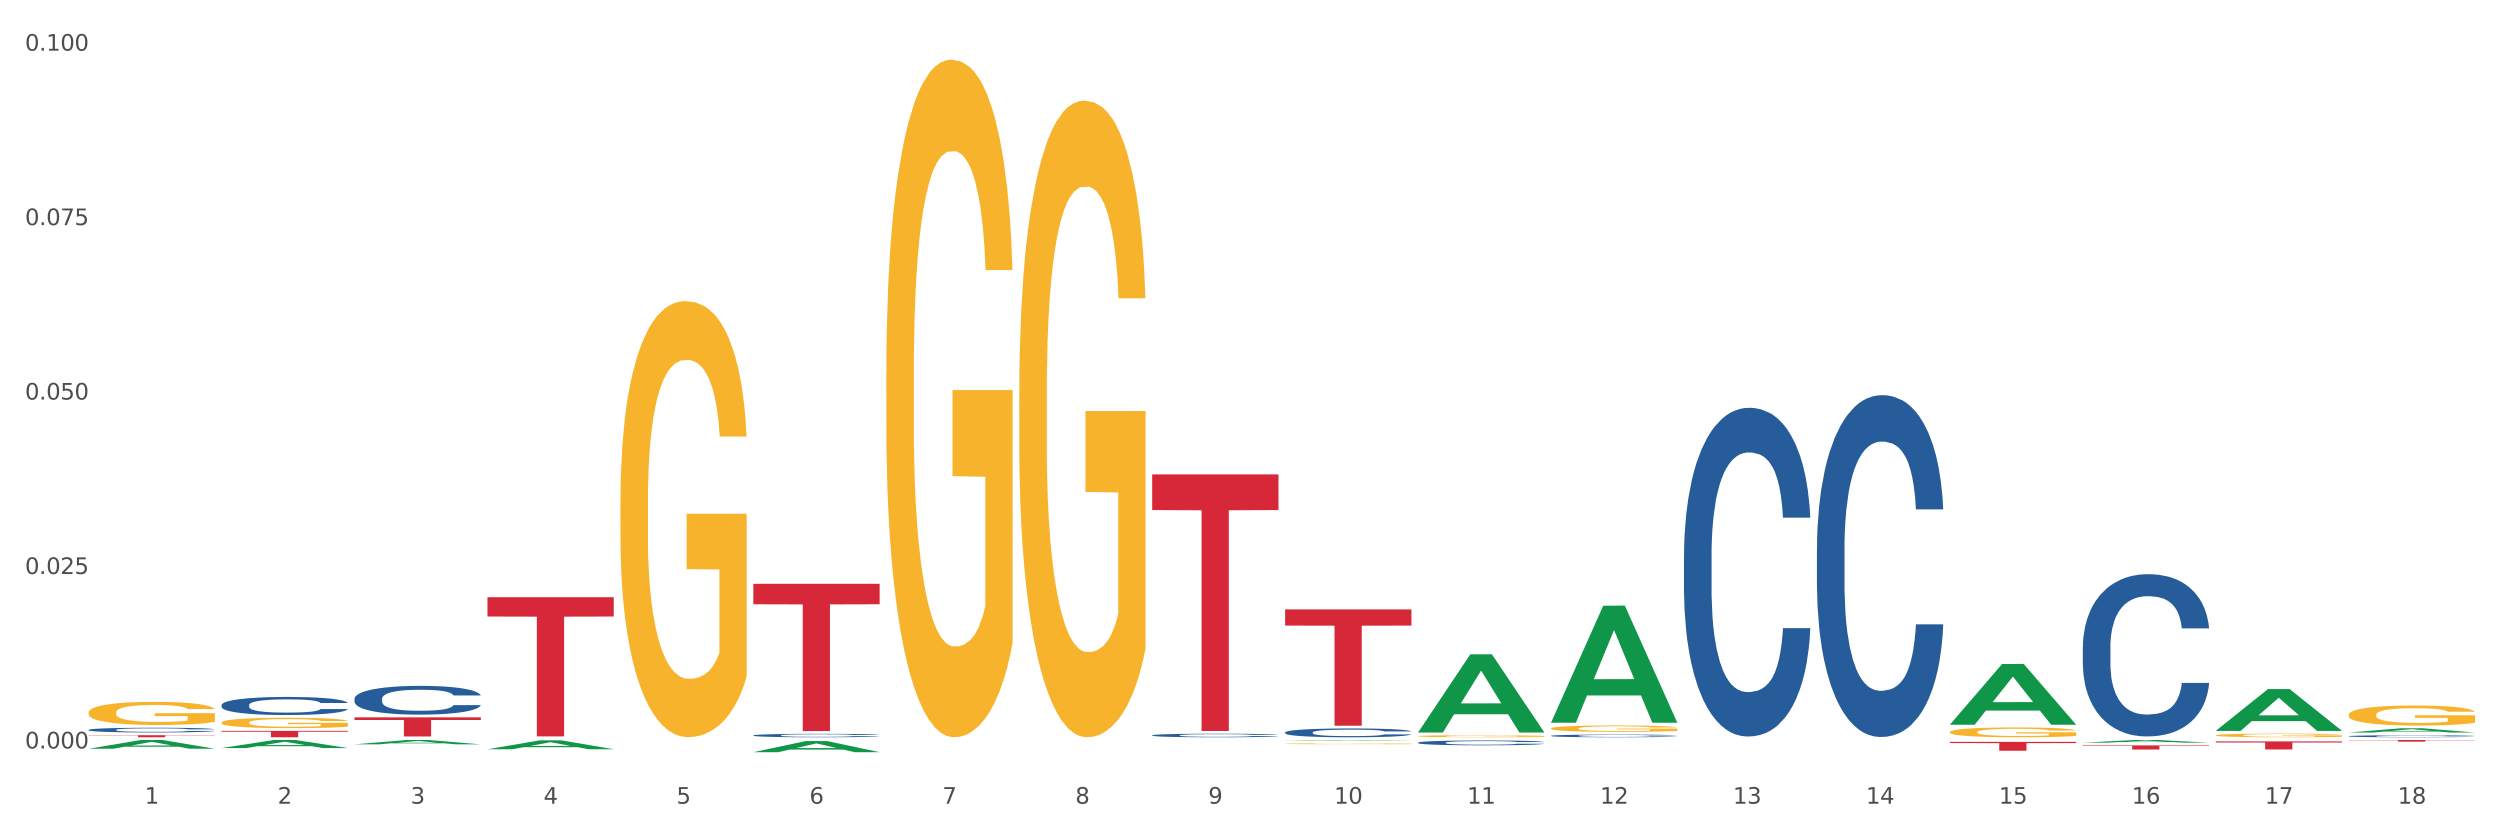 <?xml version="1.0" encoding="utf-8" standalone="no"?>
<!DOCTYPE svg PUBLIC "-//W3C//DTD SVG 1.1//EN"
  "http://www.w3.org/Graphics/SVG/1.1/DTD/svg11.dtd">
<svg xmlns:xlink="http://www.w3.org/1999/xlink" width="1080pt" height="360pt" viewBox="0 0 1080 360" xmlns="http://www.w3.org/2000/svg" version="1.1">
 <rect x="0" y="0" width="1080" height="360" fill="#333333" stroke="none"/>
 <defs>
  <style type="text/css">*{stroke-linejoin: round; stroke-linecap: butt}</style>
 </defs>
 <g id="figure_1">
  <g id="patch_1">
   <path d="M 0 360 
L 1080 360 
L 1080 0 
L 0 0 
z
" style="fill: #ffffff; stroke: #ffffff; stroke-linejoin: miter"/>
  </g>
  <g id="axes_1">
   <g id="matplotlib.axis_1">
    <g id="xtick_1">
     <g id="text_1">
      <!-- 1 -->
      <g style="fill: #4d4d4d" transform="translate(62.51 347.204) scale(0.096 -0.096)">
       <defs>
        <path id="DejaVuSans-31" d="M 794 531 
L 1825 531 
L 1825 4091 
L 703 3866 
L 703 4441 
L 1819 4666 
L 2450 4666 
L 2450 531 
L 3481 531 
L 3481 0 
L 794 0 
L 794 531 
z
" transform="scale(0.016)"/>
       </defs>
       <use xlink:href="#DejaVuSans-31"/>
      </g>
     </g>
    </g>
    <g id="xtick_2">
     <g id="text_2">
      <!-- 2 -->
      <g style="fill: #4d4d4d" transform="translate(119.942 347.204) scale(0.096 -0.096)">
       <defs>
        <path id="DejaVuSans-32" d="M 1228 531 
L 3431 531 
L 3431 0 
L 469 0 
L 469 531 
Q 828 903 1448 1529 
Q 2069 2156 2228 2338 
Q 2531 2678 2651 2914 
Q 2772 3150 2772 3378 
Q 2772 3750 2511 3984 
Q 2250 4219 1831 4219 
Q 1534 4219 1204 4116 
Q 875 4013 500 3803 
L 500 4441 
Q 881 4594 1212 4672 
Q 1544 4750 1819 4750 
Q 2544 4750 2975 4387 
Q 3406 4025 3406 3419 
Q 3406 3131 3298 2873 
Q 3191 2616 2906 2266 
Q 2828 2175 2409 1742 
Q 1991 1309 1228 531 
z
" transform="scale(0.016)"/>
       </defs>
       <use xlink:href="#DejaVuSans-32"/>
      </g>
     </g>
    </g>
    <g id="xtick_3">
     <g id="text_3">
      <!-- 3 -->
      <g style="fill: #4d4d4d" transform="translate(177.375 347.204) scale(0.096 -0.096)">
       <defs>
        <path id="DejaVuSans-33" d="M 2597 2516 
Q 3050 2419 3304 2112 
Q 3559 1806 3559 1356 
Q 3559 666 3084 287 
Q 2609 -91 1734 -91 
Q 1441 -91 1130 -33 
Q 819 25 488 141 
L 488 750 
Q 750 597 1062 519 
Q 1375 441 1716 441 
Q 2309 441 2620 675 
Q 2931 909 2931 1356 
Q 2931 1769 2642 2001 
Q 2353 2234 1838 2234 
L 1294 2234 
L 1294 2753 
L 1863 2753 
Q 2328 2753 2575 2939 
Q 2822 3125 2822 3475 
Q 2822 3834 2567 4026 
Q 2313 4219 1838 4219 
Q 1578 4219 1281 4162 
Q 984 4106 628 3988 
L 628 4550 
Q 988 4650 1302 4700 
Q 1616 4750 1894 4750 
Q 2613 4750 3031 4423 
Q 3450 4097 3450 3541 
Q 3450 3153 3228 2886 
Q 3006 2619 2597 2516 
z
" transform="scale(0.016)"/>
       </defs>
       <use xlink:href="#DejaVuSans-33"/>
      </g>
     </g>
    </g>
    <g id="xtick_4">
     <g id="text_4">
      <!-- 4 -->
      <g style="fill: #4d4d4d" transform="translate(234.808 347.204) scale(0.096 -0.096)">
       <defs>
        <path id="DejaVuSans-34" d="M 2419 4116 
L 825 1625 
L 2419 1625 
L 2419 4116 
z
M 2253 4666 
L 3047 4666 
L 3047 1625 
L 3713 1625 
L 3713 1100 
L 3047 1100 
L 3047 0 
L 2419 0 
L 2419 1100 
L 313 1100 
L 313 1709 
L 2253 4666 
z
" transform="scale(0.016)"/>
       </defs>
       <use xlink:href="#DejaVuSans-34"/>
      </g>
     </g>
    </g>
    <g id="xtick_5">
     <g id="text_5">
      <!-- 5 -->
      <g style="fill: #4d4d4d" transform="translate(292.24 347.204) scale(0.096 -0.096)">
       <defs>
        <path id="DejaVuSans-35" d="M 691 4666 
L 3169 4666 
L 3169 4134 
L 1269 4134 
L 1269 2991 
Q 1406 3038 1543 3061 
Q 1681 3084 1819 3084 
Q 2600 3084 3056 2656 
Q 3513 2228 3513 1497 
Q 3513 744 3044 326 
Q 2575 -91 1722 -91 
Q 1428 -91 1123 -41 
Q 819 9 494 109 
L 494 744 
Q 775 591 1075 516 
Q 1375 441 1709 441 
Q 2250 441 2565 725 
Q 2881 1009 2881 1497 
Q 2881 1984 2565 2268 
Q 2250 2553 1709 2553 
Q 1456 2553 1204 2497 
Q 953 2441 691 2322 
L 691 4666 
z
" transform="scale(0.016)"/>
       </defs>
       <use xlink:href="#DejaVuSans-35"/>
      </g>
     </g>
    </g>
    <g id="xtick_6">
     <g id="text_6">
      <!-- 6 -->
      <g style="fill: #4d4d4d" transform="translate(349.673 347.204) scale(0.096 -0.096)">
       <defs>
        <path id="DejaVuSans-36" d="M 2113 2584 
Q 1688 2584 1439 2293 
Q 1191 2003 1191 1497 
Q 1191 994 1439 701 
Q 1688 409 2113 409 
Q 2538 409 2786 701 
Q 3034 994 3034 1497 
Q 3034 2003 2786 2293 
Q 2538 2584 2113 2584 
z
M 3366 4563 
L 3366 3988 
Q 3128 4100 2886 4159 
Q 2644 4219 2406 4219 
Q 1781 4219 1451 3797 
Q 1122 3375 1075 2522 
Q 1259 2794 1537 2939 
Q 1816 3084 2150 3084 
Q 2853 3084 3261 2657 
Q 3669 2231 3669 1497 
Q 3669 778 3244 343 
Q 2819 -91 2113 -91 
Q 1303 -91 875 529 
Q 447 1150 447 2328 
Q 447 3434 972 4092 
Q 1497 4750 2381 4750 
Q 2619 4750 2861 4703 
Q 3103 4656 3366 4563 
z
" transform="scale(0.016)"/>
       </defs>
       <use xlink:href="#DejaVuSans-36"/>
      </g>
     </g>
    </g>
    <g id="xtick_7">
     <g id="text_7">
      <!-- 7 -->
      <g style="fill: #4d4d4d" transform="translate(407.106 347.204) scale(0.096 -0.096)">
       <defs>
        <path id="DejaVuSans-37" d="M 525 4666 
L 3525 4666 
L 3525 4397 
L 1831 0 
L 1172 0 
L 2766 4134 
L 525 4134 
L 525 4666 
z
" transform="scale(0.016)"/>
       </defs>
       <use xlink:href="#DejaVuSans-37"/>
      </g>
     </g>
    </g>
    <g id="xtick_8">
     <g id="text_8">
      <!-- 8 -->
      <g style="fill: #4d4d4d" transform="translate(464.538 347.204) scale(0.096 -0.096)">
       <defs>
        <path id="DejaVuSans-38" d="M 2034 2216 
Q 1584 2216 1326 1975 
Q 1069 1734 1069 1313 
Q 1069 891 1326 650 
Q 1584 409 2034 409 
Q 2484 409 2743 651 
Q 3003 894 3003 1313 
Q 3003 1734 2745 1975 
Q 2488 2216 2034 2216 
z
M 1403 2484 
Q 997 2584 770 2862 
Q 544 3141 544 3541 
Q 544 4100 942 4425 
Q 1341 4750 2034 4750 
Q 2731 4750 3128 4425 
Q 3525 4100 3525 3541 
Q 3525 3141 3298 2862 
Q 3072 2584 2669 2484 
Q 3125 2378 3379 2068 
Q 3634 1759 3634 1313 
Q 3634 634 3220 271 
Q 2806 -91 2034 -91 
Q 1263 -91 848 271 
Q 434 634 434 1313 
Q 434 1759 690 2068 
Q 947 2378 1403 2484 
z
M 1172 3481 
Q 1172 3119 1398 2916 
Q 1625 2713 2034 2713 
Q 2441 2713 2670 2916 
Q 2900 3119 2900 3481 
Q 2900 3844 2670 4047 
Q 2441 4250 2034 4250 
Q 1625 4250 1398 4047 
Q 1172 3844 1172 3481 
z
" transform="scale(0.016)"/>
       </defs>
       <use xlink:href="#DejaVuSans-38"/>
      </g>
     </g>
    </g>
    <g id="xtick_9">
     <g id="text_9">
      <!-- 9 -->
      <g style="fill: #4d4d4d" transform="translate(521.971 347.204) scale(0.096 -0.096)">
       <defs>
        <path id="DejaVuSans-39" d="M 703 97 
L 703 672 
Q 941 559 1184 500 
Q 1428 441 1663 441 
Q 2288 441 2617 861 
Q 2947 1281 2994 2138 
Q 2813 1869 2534 1725 
Q 2256 1581 1919 1581 
Q 1219 1581 811 2004 
Q 403 2428 403 3163 
Q 403 3881 828 4315 
Q 1253 4750 1959 4750 
Q 2769 4750 3195 4129 
Q 3622 3509 3622 2328 
Q 3622 1225 3098 567 
Q 2575 -91 1691 -91 
Q 1453 -91 1209 -44 
Q 966 3 703 97 
z
M 1959 2075 
Q 2384 2075 2632 2365 
Q 2881 2656 2881 3163 
Q 2881 3666 2632 3958 
Q 2384 4250 1959 4250 
Q 1534 4250 1286 3958 
Q 1038 3666 1038 3163 
Q 1038 2656 1286 2365 
Q 1534 2075 1959 2075 
z
" transform="scale(0.016)"/>
       </defs>
       <use xlink:href="#DejaVuSans-39"/>
      </g>
     </g>
    </g>
    <g id="xtick_10">
     <g id="text_10">
      <!-- 10 -->
      <g style="fill: #4d4d4d" transform="translate(576.35 347.204) scale(0.096 -0.096)">
       <defs>
        <path id="DejaVuSans-30" d="M 2034 4250 
Q 1547 4250 1301 3770 
Q 1056 3291 1056 2328 
Q 1056 1369 1301 889 
Q 1547 409 2034 409 
Q 2525 409 2770 889 
Q 3016 1369 3016 2328 
Q 3016 3291 2770 3770 
Q 2525 4250 2034 4250 
z
M 2034 4750 
Q 2819 4750 3233 4129 
Q 3647 3509 3647 2328 
Q 3647 1150 3233 529 
Q 2819 -91 2034 -91 
Q 1250 -91 836 529 
Q 422 1150 422 2328 
Q 422 3509 836 4129 
Q 1250 4750 2034 4750 
z
" transform="scale(0.016)"/>
       </defs>
       <use xlink:href="#DejaVuSans-31"/>
       <use xlink:href="#DejaVuSans-30" transform="translate(63.623 0)"/>
      </g>
     </g>
    </g>
    <g id="xtick_11">
     <g id="text_11">
      <!-- 11 -->
      <g style="fill: #4d4d4d" transform="translate(633.783 347.204) scale(0.096 -0.096)">
       <use xlink:href="#DejaVuSans-31"/>
       <use xlink:href="#DejaVuSans-31" transform="translate(63.623 0)"/>
      </g>
     </g>
    </g>
    <g id="xtick_12">
     <g id="text_12">
      <!-- 12 -->
      <g style="fill: #4d4d4d" transform="translate(691.215 347.204) scale(0.096 -0.096)">
       <use xlink:href="#DejaVuSans-31"/>
       <use xlink:href="#DejaVuSans-32" transform="translate(63.623 0)"/>
      </g>
     </g>
    </g>
    <g id="xtick_13">
     <g id="text_13">
      <!-- 13 -->
      <g style="fill: #4d4d4d" transform="translate(748.648 347.204) scale(0.096 -0.096)">
       <use xlink:href="#DejaVuSans-31"/>
       <use xlink:href="#DejaVuSans-33" transform="translate(63.623 0)"/>
      </g>
     </g>
    </g>
    <g id="xtick_14">
     <g id="text_14">
      <!-- 14 -->
      <g style="fill: #4d4d4d" transform="translate(806.081 347.204) scale(0.096 -0.096)">
       <use xlink:href="#DejaVuSans-31"/>
       <use xlink:href="#DejaVuSans-34" transform="translate(63.623 0)"/>
      </g>
     </g>
    </g>
    <g id="xtick_15">
     <g id="text_15">
      <!-- 15 -->
      <g style="fill: #4d4d4d" transform="translate(863.513 347.204) scale(0.096 -0.096)">
       <use xlink:href="#DejaVuSans-31"/>
       <use xlink:href="#DejaVuSans-35" transform="translate(63.623 0)"/>
      </g>
     </g>
    </g>
    <g id="xtick_16">
     <g id="text_16">
      <!-- 16 -->
      <g style="fill: #4d4d4d" transform="translate(920.946 347.204) scale(0.096 -0.096)">
       <use xlink:href="#DejaVuSans-31"/>
       <use xlink:href="#DejaVuSans-36" transform="translate(63.623 0)"/>
      </g>
     </g>
    </g>
    <g id="xtick_17">
     <g id="text_17">
      <!-- 17 -->
      <g style="fill: #4d4d4d" transform="translate(978.379 347.204) scale(0.096 -0.096)">
       <use xlink:href="#DejaVuSans-31"/>
       <use xlink:href="#DejaVuSans-37" transform="translate(63.623 0)"/>
      </g>
     </g>
    </g>
    <g id="xtick_18">
     <g id="text_18">
      <!-- 18 -->
      <g style="fill: #4d4d4d" transform="translate(1035.811 347.204) scale(0.096 -0.096)">
       <use xlink:href="#DejaVuSans-31"/>
       <use xlink:href="#DejaVuSans-38" transform="translate(63.623 0)"/>
      </g>
     </g>
    </g>
    <g id="xtick_19"/>
    <g id="xtick_20"/>
    <g id="xtick_21"/>
    <g id="xtick_22"/>
    <g id="xtick_23"/>
    <g id="xtick_24"/>
    <g id="xtick_25"/>
    <g id="xtick_26"/>
    <g id="xtick_27"/>
    <g id="xtick_28"/>
    <g id="xtick_29"/>
    <g id="xtick_30"/>
    <g id="xtick_31"/>
    <g id="xtick_32"/>
    <g id="xtick_33"/>
    <g id="xtick_34"/>
    <g id="xtick_35"/>
   </g>
   <g id="matplotlib.axis_2">
    <g id="ytick_1">
     <g id="text_19">
      <!-- 0.000 -->
      <g style="fill: #4d4d4d" transform="translate(10.8 323.329) scale(0.096 -0.096)">
       <defs>
        <path id="DejaVuSans-2e" d="M 684 794 
L 1344 794 
L 1344 0 
L 684 0 
L 684 794 
z
" transform="scale(0.016)"/>
       </defs>
       <use xlink:href="#DejaVuSans-30"/>
       <use xlink:href="#DejaVuSans-2e" transform="translate(63.623 0)"/>
       <use xlink:href="#DejaVuSans-30" transform="translate(95.41 0)"/>
       <use xlink:href="#DejaVuSans-30" transform="translate(159.033 0)"/>
       <use xlink:href="#DejaVuSans-30" transform="translate(222.656 0)"/>
      </g>
     </g>
    </g>
    <g id="ytick_2">
     <g id="text_20">
      <!-- 0.025 -->
      <g style="fill: #4d4d4d" transform="translate(10.8 247.971) scale(0.096 -0.096)">
       <use xlink:href="#DejaVuSans-30"/>
       <use xlink:href="#DejaVuSans-2e" transform="translate(63.623 0)"/>
       <use xlink:href="#DejaVuSans-30" transform="translate(95.41 0)"/>
       <use xlink:href="#DejaVuSans-32" transform="translate(159.033 0)"/>
       <use xlink:href="#DejaVuSans-35" transform="translate(222.656 0)"/>
      </g>
     </g>
    </g>
    <g id="ytick_3">
     <g id="text_21">
      <!-- 0.050 -->
      <g style="fill: #4d4d4d" transform="translate(10.8 172.613) scale(0.096 -0.096)">
       <use xlink:href="#DejaVuSans-30"/>
       <use xlink:href="#DejaVuSans-2e" transform="translate(63.623 0)"/>
       <use xlink:href="#DejaVuSans-30" transform="translate(95.41 0)"/>
       <use xlink:href="#DejaVuSans-35" transform="translate(159.033 0)"/>
       <use xlink:href="#DejaVuSans-30" transform="translate(222.656 0)"/>
      </g>
     </g>
    </g>
    <g id="ytick_4">
     <g id="text_22">
      <!-- 0.075 -->
      <g style="fill: #4d4d4d" transform="translate(10.8 97.255) scale(0.096 -0.096)">
       <use xlink:href="#DejaVuSans-30"/>
       <use xlink:href="#DejaVuSans-2e" transform="translate(63.623 0)"/>
       <use xlink:href="#DejaVuSans-30" transform="translate(95.41 0)"/>
       <use xlink:href="#DejaVuSans-37" transform="translate(159.033 0)"/>
       <use xlink:href="#DejaVuSans-35" transform="translate(222.656 0)"/>
      </g>
     </g>
    </g>
    <g id="ytick_5">
     <g id="text_23">
      <!-- 0.100 -->
      <g style="fill: #4d4d4d" transform="translate(10.8 21.896) scale(0.096 -0.096)">
       <use xlink:href="#DejaVuSans-30"/>
       <use xlink:href="#DejaVuSans-2e" transform="translate(63.623 0)"/>
       <use xlink:href="#DejaVuSans-31" transform="translate(95.41 0)"/>
       <use xlink:href="#DejaVuSans-30" transform="translate(159.033 0)"/>
       <use xlink:href="#DejaVuSans-30" transform="translate(222.656 0)"/>
      </g>
     </g>
    </g>
    <g id="ytick_6"/>
    <g id="ytick_7"/>
    <g id="ytick_8"/>
    <g id="ytick_9"/>
   </g>
   <g id="PolyCollection_1">
    <path d="M 38.283 323.458 
L 38.339 323.454 
L 60.839 319.685 
L 70.176 319.681 
L 92.844 323.465 
L 82.044 323.465 
L 77.151 322.584 
L 53.92 322.584 
L 53.751 322.598 
L 49.026 323.465 
L 38.283 323.465 
L 38.283 323.458 
L 56.845 322.058 
L 74.226 322.055 
L 65.62 320.488 
L 65.507 320.481 
L 65.395 320.491 
L 56.789 322.055 
L 56.845 322.058 
L 38.283 323.458 
z
" clip-path="url(#pb9172f38de)" style="fill: #109648"/>
    <path d="M 382.879 161.038 
L 382.944 160.77 
L 382.944 151.146 
L 383.072 142.858 
L 383.717 122.807 
L 384.683 106.231 
L 385.391 97.409 
L 386.1 90.19 
L 386.937 82.972 
L 387.968 75.486 
L 389.836 64.525 
L 390.996 58.911 
L 392.413 53.029 
L 394.99 44.474 
L 396.858 39.662 
L 398.79 35.651 
L 401.947 30.839 
L 404.008 28.7 
L 406.198 27.096 
L 408.839 26.027 
L 410.836 25.759 
L 415.216 26.562 
L 418.953 28.968 
L 420.756 30.839 
L 423.075 34.047 
L 424.299 36.186 
L 426.296 40.464 
L 428.358 46.078 
L 429.775 50.89 
L 431.9 59.98 
L 433.511 69.07 
L 434.992 80.299 
L 435.765 88.052 
L 436.345 95.27 
L 436.861 103.558 
L 437.376 116.658 
L 425.781 116.658 
L 425.33 107.301 
L 424.621 98.478 
L 423.591 89.923 
L 422.689 84.576 
L 421.143 77.892 
L 419.726 73.615 
L 418.244 70.407 
L 416.44 67.733 
L 415.023 66.396 
L 413.026 65.327 
L 409.097 65.594 
L 406.456 67.733 
L 404.652 70.407 
L 403.493 72.813 
L 402.462 75.486 
L 401.302 79.229 
L 399.95 84.843 
L 398.983 89.923 
L 398.017 96.339 
L 397.244 102.756 
L 396.536 110.242 
L 395.956 118.262 
L 395.505 126.55 
L 395.118 136.709 
L 394.796 153.552 
L 394.796 190.179 
L 394.925 198.466 
L 395.247 209.428 
L 395.634 217.716 
L 396.278 227.607 
L 396.858 234.291 
L 397.953 243.916 
L 399.177 251.936 
L 400.143 257.016 
L 401.109 261.293 
L 402.784 267.175 
L 404.652 271.987 
L 406.263 274.928 
L 408.453 277.601 
L 409.934 278.671 
L 411.223 279.206 
L 414.379 279.206 
L 416.634 278.404 
L 419.146 276.532 
L 421.078 274.126 
L 422.689 271.185 
L 424.492 266.373 
L 425.652 261.828 
L 425.652 205.952 
L 411.48 205.685 
L 411.48 168.523 
L 437.44 168.523 
L 437.44 277.601 
L 436.345 283.216 
L 435.121 288.295 
L 433.833 292.84 
L 431.9 298.455 
L 429.581 303.802 
L 427.52 307.544 
L 425.33 310.753 
L 422.753 313.694 
L 419.404 316.367 
L 417.342 317.436 
L 414.766 318.238 
L 411.738 318.506 
L 409.097 317.971 
L 406.52 316.634 
L 403.815 314.228 
L 401.174 310.753 
L 399.177 307.277 
L 397.18 303 
L 395.054 297.385 
L 393.379 292.038 
L 392.091 287.226 
L 390.674 281.077 
L 389.128 273.057 
L 387.968 265.838 
L 386.937 258.352 
L 385.842 248.728 
L 385.069 240.44 
L 384.296 230.014 
L 383.845 222.26 
L 383.33 210.23 
L 382.944 193.387 
L 382.879 161.038 
z
" clip-path="url(#pb9172f38de)" style="fill: #f7b32b"/>
    <path d="M 440.312 170.548 
L 440.376 170.297 
L 440.376 161.253 
L 440.505 153.466 
L 441.149 134.626 
L 442.116 119.051 
L 442.824 110.762 
L 443.533 103.979 
L 444.37 97.197 
L 445.401 90.163 
L 447.269 79.864 
L 448.428 74.589 
L 449.846 69.062 
L 452.422 61.024 
L 454.29 56.502 
L 456.223 52.734 
L 459.379 48.212 
L 461.441 46.203 
L 463.631 44.696 
L 466.272 43.691 
L 468.269 43.439 
L 472.649 44.193 
L 476.385 46.454 
L 478.189 48.212 
L 480.508 51.227 
L 481.732 53.236 
L 483.729 57.256 
L 485.79 62.531 
L 487.207 67.052 
L 489.333 75.593 
L 490.944 84.134 
L 492.425 94.685 
L 493.198 101.97 
L 493.778 108.752 
L 494.293 116.539 
L 494.809 128.848 
L 483.214 128.848 
L 482.763 120.056 
L 482.054 111.766 
L 481.023 103.728 
L 480.122 98.704 
L 478.576 92.424 
L 477.158 88.405 
L 475.677 85.39 
L 473.873 82.878 
L 472.456 81.622 
L 470.459 80.617 
L 466.53 80.869 
L 463.888 82.878 
L 462.085 85.39 
L 460.925 87.651 
L 459.895 90.163 
L 458.735 93.68 
L 457.382 98.955 
L 456.416 103.728 
L 455.45 109.757 
L 454.677 115.786 
L 453.968 122.819 
L 453.389 130.355 
L 452.938 138.143 
L 452.551 147.688 
L 452.229 163.514 
L 452.229 197.929 
L 452.358 205.716 
L 452.68 216.015 
L 453.066 223.803 
L 453.711 233.097 
L 454.29 239.377 
L 455.385 248.42 
L 456.609 255.956 
L 457.576 260.729 
L 458.542 264.749 
L 460.217 270.275 
L 462.085 274.797 
L 463.695 277.56 
L 465.885 280.072 
L 467.367 281.077 
L 468.655 281.579 
L 471.812 281.579 
L 474.066 280.825 
L 476.579 279.067 
L 478.511 276.806 
L 480.122 274.043 
L 481.925 269.521 
L 483.085 265.251 
L 483.085 212.75 
L 468.913 212.498 
L 468.913 177.581 
L 494.873 177.581 
L 494.873 280.072 
L 493.778 285.347 
L 492.554 290.12 
L 491.266 294.39 
L 489.333 299.666 
L 487.014 304.69 
L 484.953 308.206 
L 482.763 311.221 
L 480.186 313.984 
L 476.836 316.496 
L 474.775 317.501 
L 472.198 318.255 
L 469.171 318.506 
L 466.53 318.003 
L 463.953 316.747 
L 461.247 314.487 
L 458.606 311.221 
L 456.609 307.955 
L 454.612 303.936 
L 452.487 298.661 
L 450.812 293.637 
L 449.524 289.115 
L 448.106 283.337 
L 446.56 275.801 
L 445.401 269.019 
L 444.37 261.985 
L 443.275 252.942 
L 442.502 245.155 
L 441.729 235.358 
L 441.278 228.073 
L 440.763 216.769 
L 440.376 200.943 
L 440.312 170.548 
z
" clip-path="url(#pb9172f38de)" style="fill: #f7b32b"/>
    <path d="M 555.177 321.314 
L 555.242 321.314 
L 555.242 321.301 
L 555.371 321.29 
L 556.015 321.263 
L 556.981 321.24 
L 557.69 321.228 
L 558.398 321.218 
L 559.236 321.208 
L 560.266 321.198 
L 562.134 321.183 
L 563.294 321.176 
L 564.711 321.168 
L 567.288 321.156 
L 569.156 321.15 
L 571.088 321.144 
L 574.245 321.138 
L 576.306 321.135 
L 578.496 321.133 
L 581.137 321.131 
L 583.134 321.131 
L 587.515 321.132 
L 591.251 321.135 
L 593.054 321.138 
L 595.373 321.142 
L 596.597 321.145 
L 598.594 321.151 
L 600.656 321.158 
L 602.073 321.165 
L 604.199 321.177 
L 605.809 321.19 
L 607.291 321.205 
L 608.064 321.215 
L 608.643 321.225 
L 609.159 321.236 
L 609.674 321.254 
L 598.079 321.254 
L 597.628 321.242 
L 596.919 321.23 
L 595.889 321.218 
L 594.987 321.211 
L 593.441 321.202 
L 592.024 321.196 
L 590.542 321.191 
L 588.738 321.188 
L 587.321 321.186 
L 585.324 321.185 
L 581.395 321.185 
L 578.754 321.188 
L 576.95 321.191 
L 575.791 321.195 
L 574.76 321.198 
L 573.601 321.203 
L 572.248 321.211 
L 571.282 321.218 
L 570.315 321.227 
L 569.542 321.235 
L 568.834 321.246 
L 568.254 321.256 
L 567.803 321.268 
L 567.417 321.281 
L 567.094 321.304 
L 567.094 321.354 
L 567.223 321.365 
L 567.545 321.38 
L 567.932 321.391 
L 568.576 321.405 
L 569.156 321.414 
L 570.251 321.427 
L 571.475 321.438 
L 572.441 321.445 
L 573.407 321.451 
L 575.082 321.459 
L 576.95 321.465 
L 578.561 321.469 
L 580.751 321.473 
L 582.232 321.474 
L 583.521 321.475 
L 586.677 321.475 
L 588.932 321.474 
L 591.444 321.471 
L 593.377 321.468 
L 594.987 321.464 
L 596.791 321.457 
L 597.95 321.451 
L 597.95 321.375 
L 583.778 321.375 
L 583.778 321.325 
L 609.738 321.325 
L 609.738 321.473 
L 608.643 321.48 
L 607.419 321.487 
L 606.131 321.493 
L 604.199 321.501 
L 601.88 321.508 
L 599.818 321.513 
L 597.628 321.518 
L 595.051 321.522 
L 591.702 321.525 
L 589.64 321.527 
L 587.064 321.528 
L 584.036 321.528 
L 581.395 321.527 
L 578.818 321.526 
L 576.113 321.522 
L 573.472 321.518 
L 571.475 321.513 
L 569.478 321.507 
L 567.352 321.5 
L 565.677 321.492 
L 564.389 321.486 
L 562.972 321.477 
L 561.426 321.466 
L 560.266 321.457 
L 559.236 321.447 
L 558.14 321.433 
L 557.367 321.422 
L 556.594 321.408 
L 556.144 321.398 
L 555.628 321.381 
L 555.242 321.358 
L 555.177 321.314 
z
" clip-path="url(#pb9172f38de)" style="fill: #f7b32b"/>
    <path d="M 612.61 318.027 
L 612.674 318.026 
L 612.674 317.997 
L 612.803 317.971 
L 613.447 317.91 
L 614.414 317.86 
L 615.122 317.833 
L 615.831 317.811 
L 616.668 317.789 
L 617.699 317.767 
L 619.567 317.733 
L 620.727 317.716 
L 622.144 317.698 
L 624.72 317.672 
L 626.588 317.658 
L 628.521 317.645 
L 631.677 317.631 
L 633.739 317.624 
L 635.929 317.619 
L 638.57 317.616 
L 640.567 317.615 
L 644.947 317.618 
L 648.683 317.625 
L 650.487 317.631 
L 652.806 317.64 
L 654.03 317.647 
L 656.027 317.66 
L 658.088 317.677 
L 659.505 317.692 
L 661.631 317.719 
L 663.242 317.747 
L 664.723 317.781 
L 665.496 317.805 
L 666.076 317.827 
L 666.591 317.852 
L 667.107 317.892 
L 655.512 317.892 
L 655.061 317.863 
L 654.352 317.836 
L 653.321 317.81 
L 652.42 317.794 
L 650.874 317.774 
L 649.456 317.761 
L 647.975 317.751 
L 646.171 317.743 
L 644.754 317.739 
L 642.757 317.736 
L 638.828 317.736 
L 636.187 317.743 
L 634.383 317.751 
L 633.223 317.758 
L 632.193 317.767 
L 631.033 317.778 
L 629.68 317.795 
L 628.714 317.81 
L 627.748 317.83 
L 626.975 317.849 
L 626.266 317.872 
L 625.687 317.897 
L 625.236 317.922 
L 624.849 317.953 
L 624.527 318.004 
L 624.527 318.115 
L 624.656 318.141 
L 624.978 318.174 
L 625.365 318.199 
L 626.009 318.229 
L 626.588 318.25 
L 627.684 318.279 
L 628.907 318.303 
L 629.874 318.319 
L 630.84 318.332 
L 632.515 318.35 
L 634.383 318.364 
L 635.993 318.373 
L 638.184 318.381 
L 639.665 318.385 
L 640.953 318.386 
L 644.11 318.386 
L 646.364 318.384 
L 648.877 318.378 
L 650.809 318.371 
L 652.42 318.362 
L 654.223 318.347 
L 655.383 318.333 
L 655.383 318.163 
L 641.211 318.163 
L 641.211 318.05 
L 667.171 318.05 
L 667.171 318.381 
L 666.076 318.398 
L 664.852 318.414 
L 663.564 318.428 
L 661.631 318.445 
L 659.312 318.461 
L 657.251 318.472 
L 655.061 318.482 
L 652.484 318.491 
L 649.134 318.499 
L 647.073 318.503 
L 644.496 318.505 
L 641.469 318.506 
L 638.828 318.504 
L 636.251 318.5 
L 633.545 318.493 
L 630.904 318.482 
L 628.907 318.472 
L 626.911 318.459 
L 624.785 318.442 
L 623.11 318.425 
L 621.822 318.411 
L 620.404 318.392 
L 618.858 318.368 
L 617.699 318.346 
L 616.668 318.323 
L 615.573 318.294 
L 614.8 318.268 
L 614.027 318.237 
L 613.576 318.213 
L 613.061 318.176 
L 612.674 318.125 
L 612.61 318.027 
z
" clip-path="url(#pb9172f38de)" style="fill: #f7b32b"/>
    <path d="M 670.043 314.679 
L 670.107 314.676 
L 670.107 314.586 
L 670.236 314.508 
L 670.88 314.319 
L 671.846 314.163 
L 672.555 314.08 
L 673.264 314.012 
L 674.101 313.944 
L 675.132 313.873 
L 677 313.77 
L 678.159 313.717 
L 679.576 313.662 
L 682.153 313.581 
L 684.021 313.536 
L 685.954 313.498 
L 689.11 313.453 
L 691.171 313.433 
L 693.362 313.418 
L 696.003 313.408 
L 698 313.405 
L 702.38 313.413 
L 706.116 313.435 
L 707.92 313.453 
L 710.239 313.483 
L 711.463 313.503 
L 713.46 313.544 
L 715.521 313.597 
L 716.938 313.642 
L 719.064 313.727 
L 720.674 313.813 
L 722.156 313.919 
L 722.929 313.992 
L 723.509 314.06 
L 724.024 314.138 
L 724.539 314.261 
L 712.944 314.261 
L 712.493 314.173 
L 711.785 314.09 
L 710.754 314.009 
L 709.852 313.959 
L 708.306 313.896 
L 706.889 313.856 
L 705.408 313.826 
L 703.604 313.8 
L 702.187 313.788 
L 700.19 313.778 
L 696.26 313.78 
L 693.619 313.8 
L 691.816 313.826 
L 690.656 313.848 
L 689.625 313.873 
L 688.466 313.909 
L 687.113 313.962 
L 686.147 314.009 
L 685.181 314.07 
L 684.408 314.13 
L 683.699 314.201 
L 683.119 314.276 
L 682.668 314.354 
L 682.282 314.45 
L 681.96 314.609 
L 681.96 314.953 
L 682.089 315.031 
L 682.411 315.135 
L 682.797 315.213 
L 683.441 315.306 
L 684.021 315.369 
L 685.116 315.459 
L 686.34 315.535 
L 687.306 315.583 
L 688.273 315.623 
L 689.948 315.678 
L 691.816 315.724 
L 693.426 315.751 
L 695.616 315.777 
L 697.098 315.787 
L 698.386 315.792 
L 701.543 315.792 
L 703.797 315.784 
L 706.309 315.766 
L 708.242 315.744 
L 709.852 315.716 
L 711.656 315.671 
L 712.816 315.628 
L 712.816 315.102 
L 698.644 315.099 
L 698.644 314.749 
L 724.604 314.749 
L 724.604 315.777 
L 723.509 315.829 
L 722.285 315.877 
L 720.996 315.92 
L 719.064 315.973 
L 716.745 316.023 
L 714.684 316.058 
L 712.493 316.089 
L 709.917 316.116 
L 706.567 316.142 
L 704.506 316.152 
L 701.929 316.159 
L 698.901 316.162 
L 696.26 316.157 
L 693.684 316.144 
L 690.978 316.121 
L 688.337 316.089 
L 686.34 316.056 
L 684.343 316.016 
L 682.218 315.963 
L 680.543 315.912 
L 679.254 315.867 
L 677.837 315.809 
L 676.291 315.734 
L 675.132 315.666 
L 674.101 315.595 
L 673.006 315.505 
L 672.233 315.427 
L 671.46 315.328 
L 671.009 315.255 
L 670.494 315.142 
L 670.107 314.984 
L 670.043 314.679 
z
" clip-path="url(#pb9172f38de)" style="fill: #f7b32b"/>
    <path d="M 842.341 316.223 
L 842.405 316.219 
L 842.405 316.079 
L 842.534 315.959 
L 843.178 315.668 
L 844.144 315.428 
L 844.853 315.3 
L 845.562 315.195 
L 846.399 315.091 
L 847.43 314.982 
L 849.298 314.823 
L 850.457 314.742 
L 851.875 314.656 
L 854.451 314.532 
L 856.319 314.463 
L 858.252 314.404 
L 861.408 314.335 
L 863.47 314.304 
L 865.66 314.28 
L 868.301 314.265 
L 870.298 314.261 
L 874.678 314.273 
L 878.414 314.308 
L 880.218 314.335 
L 882.537 314.381 
L 883.761 314.412 
L 885.758 314.474 
L 887.819 314.556 
L 889.236 314.625 
L 891.362 314.757 
L 892.972 314.889 
L 894.454 315.052 
L 895.227 315.164 
L 895.807 315.269 
L 896.322 315.389 
L 896.837 315.579 
L 885.242 315.579 
L 884.792 315.443 
L 884.083 315.315 
L 883.052 315.191 
L 882.15 315.114 
L 880.604 315.017 
L 879.187 314.955 
L 877.706 314.908 
L 875.902 314.87 
L 874.485 314.85 
L 872.488 314.835 
L 868.558 314.839 
L 865.917 314.87 
L 864.114 314.908 
L 862.954 314.943 
L 861.924 314.982 
L 860.764 315.036 
L 859.411 315.118 
L 858.445 315.191 
L 857.479 315.284 
L 856.706 315.377 
L 855.997 315.486 
L 855.417 315.602 
L 854.967 315.722 
L 854.58 315.87 
L 854.258 316.114 
L 854.258 316.645 
L 854.387 316.765 
L 854.709 316.924 
L 855.095 317.044 
L 855.74 317.188 
L 856.319 317.285 
L 857.414 317.424 
L 858.638 317.541 
L 859.605 317.614 
L 860.571 317.676 
L 862.246 317.761 
L 864.114 317.831 
L 865.724 317.874 
L 867.914 317.913 
L 869.396 317.928 
L 870.684 317.936 
L 873.841 317.936 
L 876.095 317.924 
L 878.608 317.897 
L 880.54 317.862 
L 882.15 317.82 
L 883.954 317.75 
L 885.114 317.684 
L 885.114 316.874 
L 870.942 316.87 
L 870.942 316.331 
L 896.902 316.331 
L 896.902 317.913 
L 895.807 317.994 
L 894.583 318.068 
L 893.295 318.134 
L 891.362 318.215 
L 889.043 318.293 
L 886.982 318.347 
L 884.792 318.393 
L 882.215 318.436 
L 878.865 318.475 
L 876.804 318.49 
L 874.227 318.502 
L 871.2 318.506 
L 868.558 318.498 
L 865.982 318.479 
L 863.276 318.444 
L 860.635 318.393 
L 858.638 318.343 
L 856.641 318.281 
L 854.516 318.2 
L 852.841 318.122 
L 851.552 318.052 
L 850.135 317.963 
L 848.589 317.847 
L 847.43 317.742 
L 846.399 317.634 
L 845.304 317.494 
L 844.531 317.374 
L 843.758 317.223 
L 843.307 317.11 
L 842.792 316.936 
L 842.405 316.692 
L 842.341 316.223 
z
" clip-path="url(#pb9172f38de)" style="fill: #f7b32b"/>
    <path d="M 957.206 317.656 
L 957.271 317.655 
L 957.271 317.603 
L 957.399 317.558 
L 958.044 317.45 
L 959.01 317.361 
L 959.718 317.313 
L 960.427 317.274 
L 961.264 317.235 
L 962.295 317.195 
L 964.163 317.136 
L 965.323 317.106 
L 966.74 317.074 
L 969.317 317.028 
L 971.185 317.002 
L 973.117 316.98 
L 976.274 316.954 
L 978.335 316.943 
L 980.525 316.934 
L 983.166 316.928 
L 985.163 316.927 
L 989.543 316.931 
L 993.28 316.944 
L 995.083 316.954 
L 997.402 316.971 
L 998.626 316.983 
L 1000.623 317.006 
L 1002.685 317.036 
L 1004.102 317.062 
L 1006.227 317.111 
L 1007.838 317.16 
L 1009.319 317.221 
L 1010.092 317.263 
L 1010.672 317.302 
L 1011.188 317.346 
L 1011.703 317.417 
L 1000.108 317.417 
L 999.657 317.367 
L 998.948 317.319 
L 997.918 317.273 
L 997.016 317.244 
L 995.47 317.208 
L 994.053 317.185 
L 992.571 317.168 
L 990.767 317.153 
L 989.35 317.146 
L 987.353 317.14 
L 983.424 317.142 
L 980.783 317.153 
L 978.979 317.168 
L 977.82 317.181 
L 976.789 317.195 
L 975.629 317.215 
L 974.277 317.245 
L 973.31 317.273 
L 972.344 317.307 
L 971.571 317.342 
L 970.863 317.382 
L 970.283 317.426 
L 969.832 317.47 
L 969.445 317.525 
L 969.123 317.616 
L 969.123 317.814 
L 969.252 317.858 
L 969.574 317.917 
L 969.961 317.962 
L 970.605 318.015 
L 971.185 318.052 
L 972.28 318.103 
L 973.504 318.147 
L 974.47 318.174 
L 975.436 318.197 
L 977.111 318.229 
L 978.979 318.255 
L 980.59 318.271 
L 982.78 318.285 
L 984.261 318.291 
L 985.55 318.294 
L 988.706 318.294 
L 990.961 318.289 
L 993.473 318.279 
L 995.405 318.266 
L 997.016 318.251 
L 998.82 318.225 
L 999.979 318.2 
L 999.979 317.899 
L 985.807 317.897 
L 985.807 317.697 
L 1011.767 317.697 
L 1011.767 318.285 
L 1010.672 318.315 
L 1009.448 318.343 
L 1008.16 318.367 
L 1006.227 318.398 
L 1003.908 318.426 
L 1001.847 318.447 
L 999.657 318.464 
L 997.08 318.48 
L 993.731 318.494 
L 991.669 318.5 
L 989.093 318.504 
L 986.065 318.506 
L 983.424 318.503 
L 980.847 318.496 
L 978.142 318.483 
L 975.501 318.464 
L 973.504 318.445 
L 971.507 318.422 
L 969.381 318.392 
L 967.706 318.363 
L 966.418 318.337 
L 965.001 318.304 
L 963.455 318.261 
L 962.295 318.222 
L 961.264 318.181 
L 960.169 318.129 
L 959.396 318.085 
L 958.623 318.028 
L 958.172 317.987 
L 957.657 317.922 
L 957.271 317.831 
L 957.206 317.656 
z
" clip-path="url(#pb9172f38de)" style="fill: #f7b32b"/>
    <path d="M 1014.639 319.681 
L 1069.2 319.681 
L 1069.2 319.782 
L 1047.738 319.783 
L 1047.738 320.407 
L 1035.972 320.407 
L 1035.972 319.783 
L 1014.639 319.782 
L 1014.639 319.682 
L 1014.639 319.681 
z
" clip-path="url(#pb9172f38de)" style="fill: #d62839"/>
    <path d="M 899.774 322.004 
L 954.335 322.004 
L 954.335 322.253 
L 932.872 322.255 
L 932.872 323.794 
L 921.107 323.794 
L 921.107 322.255 
L 899.774 322.253 
L 899.774 322.006 
L 899.774 322.004 
z
" clip-path="url(#pb9172f38de)" style="fill: #d62839"/>
    <path d="M 842.341 320.484 
L 896.902 320.484 
L 896.902 321.017 
L 875.439 321.021 
L 875.439 324.324 
L 863.674 324.324 
L 863.674 321.021 
L 842.341 321.017 
L 842.341 320.487 
L 842.341 320.484 
z
" clip-path="url(#pb9172f38de)" style="fill: #d62839"/>
    <path d="M 555.177 263.273 
L 609.738 263.273 
L 609.738 270.256 
L 588.276 270.303 
L 588.276 313.518 
L 576.51 313.518 
L 576.51 270.303 
L 555.177 270.256 
L 555.177 263.32 
L 555.177 263.273 
z
" clip-path="url(#pb9172f38de)" style="fill: #d62839"/>
    <path d="M 497.745 204.934 
L 552.306 204.934 
L 552.306 220.338 
L 530.843 220.442 
L 530.843 315.782 
L 519.078 315.782 
L 519.078 220.442 
L 497.745 220.338 
L 497.745 205.038 
L 497.745 204.934 
z
" clip-path="url(#pb9172f38de)" style="fill: #d62839"/>
    <path d="M 325.447 252.2 
L 380.008 252.2 
L 380.008 261.043 
L 358.545 261.103 
L 358.545 315.834 
L 346.78 315.834 
L 346.78 261.103 
L 325.447 261.043 
L 325.447 252.26 
L 325.447 252.2 
z
" clip-path="url(#pb9172f38de)" style="fill: #d62839"/>
    <path d="M 210.581 257.981 
L 265.142 257.981 
L 265.142 266.338 
L 243.68 266.395 
L 243.68 318.119 
L 231.914 318.119 
L 231.914 266.395 
L 210.581 266.338 
L 210.581 258.038 
L 210.581 257.981 
z
" clip-path="url(#pb9172f38de)" style="fill: #d62839"/>
    <path d="M 153.148 309.896 
L 207.709 309.896 
L 207.709 311.045 
L 186.247 311.053 
L 186.247 318.161 
L 174.482 318.161 
L 174.482 311.053 
L 153.148 311.045 
L 153.148 309.904 
L 153.148 309.896 
z
" clip-path="url(#pb9172f38de)" style="fill: #d62839"/>
    <path d="M 95.716 315.733 
L 150.277 315.733 
L 150.277 316.118 
L 128.814 316.121 
L 128.814 318.506 
L 117.049 318.506 
L 117.049 316.121 
L 95.716 316.118 
L 95.716 315.735 
L 95.716 315.733 
z
" clip-path="url(#pb9172f38de)" style="fill: #d62839"/>
    <path d="M 38.283 317.601 
L 92.844 317.601 
L 92.844 317.727 
L 71.382 317.727 
L 71.382 318.506 
L 59.616 318.506 
L 59.616 317.727 
L 38.283 317.727 
L 38.283 317.602 
L 38.283 317.601 
z
" clip-path="url(#pb9172f38de)" style="fill: #d62839"/>
    <path d="M 1014.639 318.024 
L 1014.703 318.023 
L 1014.703 318.001 
L 1014.897 317.97 
L 1015.606 317.914 
L 1016.509 317.872 
L 1018.057 317.823 
L 1018.895 317.802 
L 1019.992 317.779 
L 1022.249 317.741 
L 1024.829 317.709 
L 1026.635 317.691 
L 1027.989 317.68 
L 1031.02 317.66 
L 1032.761 317.652 
L 1034.567 317.644 
L 1036.115 317.64 
L 1038.695 317.634 
L 1040.759 317.632 
L 1043.145 317.631 
L 1045.144 317.632 
L 1047.788 317.635 
L 1051.658 317.644 
L 1053.141 317.65 
L 1055.141 317.659 
L 1057.204 317.672 
L 1058.881 317.685 
L 1060.816 317.703 
L 1062.815 317.727 
L 1064.75 317.758 
L 1066.104 317.786 
L 1067.201 317.815 
L 1068.168 317.851 
L 1068.878 317.89 
L 1069.2 317.923 
L 1057.398 317.923 
L 1057.075 317.894 
L 1056.43 317.862 
L 1055.785 317.84 
L 1055.076 317.823 
L 1053.98 317.803 
L 1053.012 317.79 
L 1051.4 317.775 
L 1049.917 317.765 
L 1048.691 317.759 
L 1047.208 317.755 
L 1044.048 317.75 
L 1041.79 317.75 
L 1040.372 317.751 
L 1038.63 317.755 
L 1037.147 317.761 
L 1035.406 317.771 
L 1034.051 317.781 
L 1032.697 317.795 
L 1031.923 317.804 
L 1030.762 317.822 
L 1029.988 317.836 
L 1028.956 317.861 
L 1028.376 317.878 
L 1027.344 317.924 
L 1026.893 317.958 
L 1026.699 317.981 
L 1026.57 318.006 
L 1026.57 318.131 
L 1026.957 318.187 
L 1027.28 318.211 
L 1027.796 318.238 
L 1028.763 318.273 
L 1030.182 318.308 
L 1031.665 318.332 
L 1032.89 318.348 
L 1034.051 318.359 
L 1035.212 318.368 
L 1036.631 318.376 
L 1037.792 318.38 
L 1039.533 318.385 
L 1041.597 318.387 
L 1043.209 318.387 
L 1046.498 318.384 
L 1047.982 318.38 
L 1049.401 318.374 
L 1050.948 318.365 
L 1052.174 318.356 
L 1052.883 318.348 
L 1054.044 318.333 
L 1054.947 318.317 
L 1055.721 318.299 
L 1056.237 318.283 
L 1056.817 318.259 
L 1057.269 318.232 
L 1057.398 318.217 
L 1069.2 318.217 
L 1068.942 318.246 
L 1068.491 318.274 
L 1067.588 318.312 
L 1066.878 318.333 
L 1065.782 318.36 
L 1064.621 318.382 
L 1063.009 318.407 
L 1061.525 318.425 
L 1059.978 318.441 
L 1058.301 318.455 
L 1055.27 318.475 
L 1054.173 318.481 
L 1051.851 318.491 
L 1050.046 318.496 
L 1047.401 318.502 
L 1044.693 318.505 
L 1041.855 318.506 
L 1039.34 318.504 
L 1036.567 318.499 
L 1034.825 318.495 
L 1032.89 318.487 
L 1030.633 318.476 
L 1028.505 318.463 
L 1026.506 318.447 
L 1024.635 318.428 
L 1022.894 318.407 
L 1020.637 318.373 
L 1018.96 318.34 
L 1017.735 318.308 
L 1016.896 318.282 
L 1016.058 318.248 
L 1015.606 318.225 
L 1014.897 318.169 
L 1014.639 318.117 
L 1014.639 318.024 
z
" clip-path="url(#pb9172f38de)" style="fill: #255c99"/>
    <path d="M 899.774 279.54 
L 899.838 279.476 
L 899.838 277.684 
L 900.032 275.251 
L 900.741 270.769 
L 901.644 267.376 
L 903.192 263.407 
L 904.03 261.742 
L 905.126 259.885 
L 907.384 256.876 
L 909.963 254.315 
L 911.769 252.907 
L 913.124 252.011 
L 916.155 250.41 
L 917.896 249.706 
L 919.702 249.13 
L 921.25 248.745 
L 923.829 248.297 
L 925.893 248.105 
L 928.279 248.041 
L 930.279 248.105 
L 932.923 248.361 
L 936.793 249.13 
L 938.276 249.578 
L 940.275 250.346 
L 942.339 251.37 
L 944.016 252.395 
L 945.951 253.867 
L 947.95 255.788 
L 949.885 258.221 
L 951.239 260.462 
L 952.335 262.83 
L 953.303 265.711 
L 954.012 268.849 
L 954.335 271.474 
L 942.532 271.474 
L 942.21 269.105 
L 941.565 266.544 
L 940.92 264.815 
L 940.211 263.407 
L 939.114 261.806 
L 938.147 260.782 
L 936.535 259.565 
L 935.051 258.797 
L 933.826 258.349 
L 932.342 257.965 
L 929.182 257.581 
L 926.925 257.581 
L 925.506 257.709 
L 923.765 258.029 
L 922.282 258.477 
L 920.54 259.245 
L 919.186 260.077 
L 917.832 261.166 
L 917.058 261.934 
L 915.897 263.343 
L 915.123 264.495 
L 914.091 266.48 
L 913.511 267.888 
L 912.479 271.538 
L 912.027 274.227 
L 911.834 276.083 
L 911.705 278.132 
L 911.705 288.12 
L 912.092 292.601 
L 912.414 294.522 
L 912.93 296.699 
L 913.897 299.516 
L 915.316 302.269 
L 916.8 304.253 
L 918.025 305.47 
L 919.186 306.366 
L 920.347 307.07 
L 921.766 307.711 
L 922.927 308.095 
L 924.668 308.479 
L 926.732 308.671 
L 928.344 308.671 
L 931.633 308.351 
L 933.116 308.031 
L 934.535 307.583 
L 936.083 306.878 
L 937.308 306.11 
L 938.018 305.534 
L 939.179 304.317 
L 940.082 303.037 
L 940.856 301.564 
L 941.372 300.284 
L 941.952 298.363 
L 942.403 296.186 
L 942.532 295.034 
L 954.335 295.034 
L 954.077 297.339 
L 953.625 299.58 
L 952.722 302.589 
L 952.013 304.317 
L 950.916 306.43 
L 949.756 308.223 
L 948.143 310.208 
L 946.66 311.68 
L 945.112 312.961 
L 943.435 314.113 
L 940.404 315.714 
L 939.308 316.162 
L 936.986 316.93 
L 935.18 317.378 
L 932.536 317.826 
L 929.827 318.082 
L 926.99 318.146 
L 924.474 318.018 
L 921.701 317.634 
L 919.96 317.25 
L 918.025 316.674 
L 915.768 315.778 
L 913.64 314.689 
L 911.64 313.409 
L 909.77 311.936 
L 908.029 310.272 
L 905.771 307.519 
L 904.095 304.83 
L 902.869 302.333 
L 902.031 300.22 
L 901.192 297.531 
L 900.741 295.674 
L 900.032 291.193 
L 899.774 287.031 
L 899.774 279.54 
z
" clip-path="url(#pb9172f38de)" style="fill: #255c99"/>
    <path d="M 784.908 237.06 
L 784.973 236.925 
L 784.973 233.148 
L 785.166 228.023 
L 785.876 218.581 
L 786.778 211.433 
L 788.326 203.07 
L 789.165 199.563 
L 790.261 195.652 
L 792.518 189.313 
L 795.098 183.917 
L 796.904 180.95 
L 798.258 179.062 
L 801.289 175.69 
L 803.031 174.206 
L 804.836 172.992 
L 806.384 172.183 
L 808.964 171.239 
L 811.028 170.834 
L 813.414 170.699 
L 815.413 170.834 
L 818.058 171.374 
L 821.927 172.992 
L 823.41 173.936 
L 825.41 175.555 
L 827.473 177.713 
L 829.15 179.871 
L 831.085 182.973 
L 833.084 187.02 
L 835.019 192.145 
L 836.374 196.866 
L 837.47 201.856 
L 838.437 207.926 
L 839.147 214.535 
L 839.469 220.065 
L 827.667 220.065 
L 827.345 215.075 
L 826.7 209.679 
L 826.055 206.038 
L 825.345 203.07 
L 824.249 199.698 
L 823.281 197.54 
L 821.669 194.977 
L 820.186 193.359 
L 818.96 192.415 
L 817.477 191.605 
L 814.317 190.796 
L 812.06 190.796 
L 810.641 191.066 
L 808.9 191.74 
L 807.416 192.685 
L 805.675 194.303 
L 804.321 196.057 
L 802.966 198.349 
L 802.192 199.968 
L 801.031 202.935 
L 800.257 205.363 
L 799.226 209.544 
L 798.645 212.512 
L 797.613 220.2 
L 797.162 225.865 
L 796.968 229.776 
L 796.839 234.093 
L 796.839 255.134 
L 797.226 264.575 
L 797.549 268.622 
L 798.065 273.208 
L 799.032 279.142 
L 800.451 284.942 
L 801.934 289.124 
L 803.16 291.686 
L 804.321 293.575 
L 805.481 295.058 
L 806.9 296.407 
L 808.061 297.216 
L 809.802 298.026 
L 811.866 298.43 
L 813.479 298.43 
L 816.768 297.756 
L 818.251 297.081 
L 819.67 296.137 
L 821.218 294.654 
L 822.443 293.035 
L 823.152 291.821 
L 824.313 289.258 
L 825.216 286.561 
L 825.99 283.459 
L 826.506 280.761 
L 827.087 276.715 
L 827.538 272.129 
L 827.667 269.701 
L 839.469 269.701 
L 839.211 274.557 
L 838.76 279.277 
L 837.857 285.617 
L 837.147 289.258 
L 836.051 293.709 
L 834.89 297.486 
L 833.278 301.667 
L 831.795 304.77 
L 830.247 307.467 
L 828.57 309.895 
L 825.539 313.267 
L 824.442 314.211 
L 822.121 315.83 
L 820.315 316.774 
L 817.671 317.718 
L 814.962 318.258 
L 812.124 318.392 
L 809.609 318.123 
L 806.836 317.313 
L 805.094 316.504 
L 803.16 315.29 
L 800.902 313.402 
L 798.774 311.109 
L 796.775 308.411 
L 794.905 305.309 
L 793.163 301.802 
L 790.906 296.002 
L 789.229 290.337 
L 788.004 285.077 
L 787.165 280.626 
L 786.327 274.961 
L 785.876 271.05 
L 785.166 261.608 
L 784.908 252.841 
L 784.908 237.06 
z
" clip-path="url(#pb9172f38de)" style="fill: #255c99"/>
    <path d="M 727.475 239.973 
L 727.54 239.844 
L 727.54 236.212 
L 727.733 231.284 
L 728.443 222.205 
L 729.346 215.331 
L 730.894 207.289 
L 731.732 203.917 
L 732.828 200.156 
L 735.086 194.06 
L 737.665 188.872 
L 739.471 186.019 
L 740.825 184.203 
L 743.857 180.96 
L 745.598 179.534 
L 747.404 178.366 
L 748.952 177.588 
L 751.531 176.68 
L 753.595 176.291 
L 755.981 176.162 
L 757.981 176.291 
L 760.625 176.81 
L 764.494 178.366 
L 765.978 179.274 
L 767.977 180.831 
L 770.041 182.906 
L 771.718 184.981 
L 773.652 187.964 
L 775.652 191.855 
L 777.586 196.784 
L 778.941 201.323 
L 780.037 206.122 
L 781.005 211.958 
L 781.714 218.314 
L 782.036 223.631 
L 770.234 223.631 
L 769.912 218.833 
L 769.267 213.645 
L 768.622 210.143 
L 767.913 207.289 
L 766.816 204.047 
L 765.849 201.972 
L 764.236 199.507 
L 762.753 197.951 
L 761.528 197.043 
L 760.044 196.265 
L 756.884 195.487 
L 754.627 195.487 
L 753.208 195.746 
L 751.467 196.395 
L 749.983 197.303 
L 748.242 198.859 
L 746.888 200.545 
L 745.533 202.75 
L 744.76 204.306 
L 743.599 207.16 
L 742.825 209.494 
L 741.793 213.515 
L 741.212 216.368 
L 740.181 223.761 
L 739.729 229.208 
L 739.536 232.97 
L 739.407 237.12 
L 739.407 257.353 
L 739.794 266.432 
L 740.116 270.323 
L 740.632 274.733 
L 741.599 280.439 
L 743.018 286.017 
L 744.502 290.037 
L 745.727 292.501 
L 746.888 294.317 
L 748.049 295.744 
L 749.468 297.041 
L 750.628 297.819 
L 752.37 298.597 
L 754.433 298.986 
L 756.046 298.986 
L 759.335 298.338 
L 760.818 297.689 
L 762.237 296.782 
L 763.785 295.355 
L 765.01 293.798 
L 765.72 292.631 
L 766.881 290.167 
L 767.784 287.573 
L 768.557 284.59 
L 769.073 281.996 
L 769.654 278.105 
L 770.105 273.695 
L 770.234 271.361 
L 782.036 271.361 
L 781.779 276.03 
L 781.327 280.569 
L 780.424 286.665 
L 779.715 290.167 
L 778.618 294.447 
L 777.457 298.079 
L 775.845 302.099 
L 774.362 305.082 
L 772.814 307.676 
L 771.137 310.011 
L 768.106 313.253 
L 767.01 314.161 
L 764.688 315.718 
L 762.882 316.625 
L 760.238 317.533 
L 757.529 318.052 
L 754.691 318.182 
L 752.176 317.922 
L 749.403 317.144 
L 747.662 316.366 
L 745.727 315.199 
L 743.47 313.383 
L 741.341 311.178 
L 739.342 308.584 
L 737.472 305.601 
L 735.731 302.229 
L 733.473 296.652 
L 731.796 291.204 
L 730.571 286.146 
L 729.733 281.866 
L 728.894 276.419 
L 728.443 272.658 
L 727.733 263.579 
L 727.475 255.148 
L 727.475 239.973 
z
" clip-path="url(#pb9172f38de)" style="fill: #255c99"/>
    <path d="M 670.043 317.862 
L 670.107 317.861 
L 670.107 317.831 
L 670.301 317.791 
L 671.01 317.716 
L 671.913 317.66 
L 673.461 317.593 
L 674.299 317.566 
L 675.396 317.535 
L 677.653 317.485 
L 680.233 317.442 
L 682.038 317.418 
L 683.393 317.404 
L 686.424 317.377 
L 688.165 317.365 
L 689.971 317.356 
L 691.519 317.349 
L 694.099 317.342 
L 696.162 317.338 
L 698.549 317.337 
L 700.548 317.338 
L 703.192 317.343 
L 707.062 317.356 
L 708.545 317.363 
L 710.544 317.376 
L 712.608 317.393 
L 714.285 317.41 
L 716.22 317.434 
L 718.219 317.467 
L 720.154 317.507 
L 721.508 317.544 
L 722.605 317.584 
L 723.572 317.632 
L 724.281 317.684 
L 724.604 317.728 
L 712.802 317.728 
L 712.479 317.688 
L 711.834 317.646 
L 711.189 317.617 
L 710.48 317.593 
L 709.383 317.567 
L 708.416 317.55 
L 706.804 317.529 
L 705.32 317.517 
L 704.095 317.509 
L 702.612 317.503 
L 699.452 317.496 
L 697.194 317.496 
L 695.775 317.499 
L 694.034 317.504 
L 692.551 317.511 
L 690.809 317.524 
L 689.455 317.538 
L 688.101 317.556 
L 687.327 317.569 
L 686.166 317.592 
L 685.392 317.612 
L 684.36 317.645 
L 683.78 317.668 
L 682.748 317.729 
L 682.296 317.774 
L 682.103 317.805 
L 681.974 317.839 
L 681.974 318.005 
L 682.361 318.08 
L 682.683 318.112 
L 683.199 318.148 
L 684.167 318.195 
L 685.586 318.241 
L 687.069 318.274 
L 688.294 318.295 
L 689.455 318.309 
L 690.616 318.321 
L 692.035 318.332 
L 693.196 318.338 
L 694.937 318.345 
L 697.001 318.348 
L 698.613 318.348 
L 701.902 318.343 
L 703.386 318.337 
L 704.804 318.33 
L 706.352 318.318 
L 707.578 318.305 
L 708.287 318.296 
L 709.448 318.275 
L 710.351 318.254 
L 711.125 318.229 
L 711.641 318.208 
L 712.221 318.176 
L 712.673 318.14 
L 712.802 318.121 
L 724.604 318.121 
L 724.346 318.159 
L 723.894 318.196 
L 722.991 318.246 
L 722.282 318.275 
L 721.186 318.311 
L 720.025 318.34 
L 718.412 318.373 
L 716.929 318.398 
L 715.381 318.419 
L 713.704 318.439 
L 710.673 318.465 
L 709.577 318.473 
L 707.255 318.485 
L 705.449 318.493 
L 702.805 318.5 
L 700.096 318.505 
L 697.259 318.506 
L 694.744 318.504 
L 691.97 318.497 
L 690.229 318.491 
L 688.294 318.481 
L 686.037 318.466 
L 683.909 318.448 
L 681.909 318.427 
L 680.039 318.402 
L 678.298 318.375 
L 676.041 318.329 
L 674.364 318.284 
L 673.138 318.242 
L 672.3 318.207 
L 671.462 318.162 
L 671.01 318.131 
L 670.301 318.057 
L 670.043 317.987 
L 670.043 317.862 
z
" clip-path="url(#pb9172f38de)" style="fill: #255c99"/>
    <path d="M 612.61 320.823 
L 612.675 320.821 
L 612.675 320.768 
L 612.868 320.695 
L 613.577 320.561 
L 614.48 320.46 
L 616.028 320.341 
L 616.867 320.291 
L 617.963 320.236 
L 620.22 320.146 
L 622.8 320.069 
L 624.606 320.027 
L 625.96 320 
L 628.991 319.952 
L 630.733 319.931 
L 632.538 319.914 
L 634.086 319.903 
L 636.666 319.889 
L 638.73 319.884 
L 641.116 319.882 
L 643.115 319.884 
L 645.759 319.891 
L 649.629 319.914 
L 651.112 319.928 
L 653.112 319.951 
L 655.175 319.981 
L 656.852 320.012 
L 658.787 320.056 
L 660.786 320.113 
L 662.721 320.186 
L 664.075 320.253 
L 665.172 320.324 
L 666.139 320.41 
L 666.849 320.504 
L 667.171 320.582 
L 655.369 320.582 
L 655.046 320.511 
L 654.401 320.435 
L 653.757 320.383 
L 653.047 320.341 
L 651.951 320.293 
L 650.983 320.262 
L 649.371 320.226 
L 647.888 320.203 
L 646.662 320.19 
L 645.179 320.178 
L 642.019 320.167 
L 639.762 320.167 
L 638.343 320.171 
L 636.601 320.18 
L 635.118 320.194 
L 633.377 320.216 
L 632.022 320.241 
L 630.668 320.274 
L 629.894 320.297 
L 628.733 320.339 
L 627.959 320.373 
L 626.927 320.433 
L 626.347 320.475 
L 625.315 320.584 
L 624.864 320.664 
L 624.67 320.72 
L 624.541 320.781 
L 624.541 321.079 
L 624.928 321.213 
L 625.251 321.271 
L 625.767 321.336 
L 626.734 321.42 
L 628.153 321.502 
L 629.636 321.562 
L 630.862 321.598 
L 632.022 321.625 
L 633.183 321.646 
L 634.602 321.665 
L 635.763 321.677 
L 637.504 321.688 
L 639.568 321.694 
L 641.18 321.694 
L 644.47 321.684 
L 645.953 321.675 
L 647.372 321.661 
L 648.92 321.64 
L 650.145 321.617 
L 650.854 321.6 
L 652.015 321.564 
L 652.918 321.525 
L 653.692 321.481 
L 654.208 321.443 
L 654.788 321.386 
L 655.24 321.321 
L 655.369 321.286 
L 667.171 321.286 
L 666.913 321.355 
L 666.462 321.422 
L 665.559 321.512 
L 664.849 321.564 
L 663.753 321.627 
L 662.592 321.68 
L 660.98 321.74 
L 659.496 321.784 
L 657.949 321.822 
L 656.272 321.856 
L 653.241 321.904 
L 652.144 321.918 
L 649.822 321.941 
L 648.017 321.954 
L 645.372 321.967 
L 642.664 321.975 
L 639.826 321.977 
L 637.311 321.973 
L 634.538 321.962 
L 632.796 321.95 
L 630.862 321.933 
L 628.604 321.906 
L 626.476 321.874 
L 624.477 321.835 
L 622.606 321.791 
L 620.865 321.742 
L 618.608 321.659 
L 616.931 321.579 
L 615.706 321.504 
L 614.867 321.441 
L 614.029 321.361 
L 613.577 321.305 
L 612.868 321.171 
L 612.61 321.047 
L 612.61 320.823 
z
" clip-path="url(#pb9172f38de)" style="fill: #255c99"/>
    <path d="M 268.014 217.128 
L 268.078 216.956 
L 268.078 210.762 
L 268.207 205.429 
L 268.851 192.527 
L 269.817 181.861 
L 270.526 176.184 
L 271.235 171.539 
L 272.072 166.894 
L 273.103 162.078 
L 274.971 155.024 
L 276.13 151.412 
L 277.548 147.627 
L 280.124 142.122 
L 281.992 139.025 
L 283.925 136.445 
L 287.081 133.348 
L 289.143 131.972 
L 291.333 130.94 
L 293.974 130.252 
L 295.971 130.08 
L 300.351 130.596 
L 304.087 132.144 
L 305.891 133.348 
L 308.21 135.413 
L 309.434 136.789 
L 311.431 139.541 
L 313.492 143.154 
L 314.909 146.251 
L 317.035 152.1 
L 318.645 157.949 
L 320.127 165.174 
L 320.9 170.163 
L 321.48 174.808 
L 321.995 180.141 
L 322.51 188.57 
L 310.915 188.57 
L 310.465 182.549 
L 309.756 176.872 
L 308.725 171.367 
L 307.823 167.927 
L 306.277 163.626 
L 304.86 160.873 
L 303.379 158.809 
L 301.575 157.089 
L 300.158 156.228 
L 298.161 155.54 
L 294.231 155.712 
L 291.59 157.089 
L 289.787 158.809 
L 288.627 160.357 
L 287.597 162.078 
L 286.437 164.486 
L 285.084 168.099 
L 284.118 171.367 
L 283.152 175.496 
L 282.379 179.625 
L 281.67 184.442 
L 281.09 189.603 
L 280.64 194.935 
L 280.253 201.473 
L 279.931 212.311 
L 279.931 235.879 
L 280.06 241.212 
L 280.382 248.265 
L 280.768 253.598 
L 281.413 259.963 
L 281.992 264.264 
L 283.087 270.457 
L 284.311 275.618 
L 285.278 278.887 
L 286.244 281.639 
L 287.919 285.424 
L 289.787 288.521 
L 291.397 290.413 
L 293.587 292.133 
L 295.069 292.821 
L 296.357 293.165 
L 299.514 293.165 
L 301.768 292.649 
L 304.28 291.445 
L 306.213 289.897 
L 307.823 288.004 
L 309.627 284.908 
L 310.787 281.983 
L 310.787 246.029 
L 296.615 245.857 
L 296.615 221.944 
L 322.575 221.944 
L 322.575 292.133 
L 321.48 295.746 
L 320.256 299.014 
L 318.968 301.939 
L 317.035 305.552 
L 314.716 308.992 
L 312.655 311.401 
L 310.465 313.465 
L 307.888 315.357 
L 304.538 317.078 
L 302.477 317.766 
L 299.9 318.282 
L 296.873 318.454 
L 294.231 318.11 
L 291.655 317.25 
L 288.949 315.702 
L 286.308 313.465 
L 284.311 311.229 
L 282.314 308.476 
L 280.189 304.864 
L 278.514 301.423 
L 277.225 298.326 
L 275.808 294.37 
L 274.262 289.209 
L 273.103 284.564 
L 272.072 279.747 
L 270.977 273.554 
L 270.204 268.221 
L 269.431 261.512 
L 268.98 256.523 
L 268.465 248.781 
L 268.078 237.943 
L 268.014 217.128 
z
" clip-path="url(#pb9172f38de)" style="fill: #f7b32b"/>
    <path d="M 555.177 316.407 
L 555.242 316.403 
L 555.242 316.306 
L 555.435 316.173 
L 556.145 315.93 
L 557.048 315.745 
L 558.595 315.529 
L 559.434 315.439 
L 560.53 315.338 
L 562.787 315.174 
L 565.367 315.035 
L 567.173 314.959 
L 568.527 314.91 
L 571.559 314.823 
L 573.3 314.785 
L 575.106 314.753 
L 576.653 314.732 
L 579.233 314.708 
L 581.297 314.697 
L 583.683 314.694 
L 585.683 314.697 
L 588.327 314.711 
L 592.196 314.753 
L 593.68 314.778 
L 595.679 314.819 
L 597.743 314.875 
L 599.42 314.931 
L 601.354 315.011 
L 603.354 315.115 
L 605.288 315.247 
L 606.643 315.369 
L 607.739 315.498 
L 608.706 315.655 
L 609.416 315.825 
L 609.738 315.968 
L 597.936 315.968 
L 597.614 315.839 
L 596.969 315.7 
L 596.324 315.606 
L 595.614 315.529 
L 594.518 315.442 
L 593.551 315.387 
L 591.938 315.321 
L 590.455 315.279 
L 589.23 315.254 
L 587.746 315.234 
L 584.586 315.213 
L 582.329 315.213 
L 580.91 315.22 
L 579.169 315.237 
L 577.685 315.261 
L 575.944 315.303 
L 574.59 315.348 
L 573.235 315.408 
L 572.461 315.449 
L 571.301 315.526 
L 570.527 315.589 
L 569.495 315.697 
L 568.914 315.773 
L 567.882 315.972 
L 567.431 316.118 
L 567.238 316.219 
L 567.109 316.33 
L 567.109 316.873 
L 567.495 317.117 
L 567.818 317.221 
L 568.334 317.34 
L 569.301 317.493 
L 570.72 317.642 
L 572.203 317.75 
L 573.429 317.817 
L 574.59 317.865 
L 575.751 317.904 
L 577.169 317.938 
L 578.33 317.959 
L 580.072 317.98 
L 582.135 317.991 
L 583.748 317.991 
L 587.037 317.973 
L 588.52 317.956 
L 589.939 317.931 
L 591.487 317.893 
L 592.712 317.851 
L 593.422 317.82 
L 594.583 317.754 
L 595.485 317.684 
L 596.259 317.604 
L 596.775 317.535 
L 597.356 317.43 
L 597.807 317.312 
L 597.936 317.249 
L 609.738 317.249 
L 609.48 317.374 
L 609.029 317.496 
L 608.126 317.66 
L 607.417 317.754 
L 606.32 317.869 
L 605.159 317.966 
L 603.547 318.074 
L 602.064 318.154 
L 600.516 318.224 
L 598.839 318.286 
L 595.808 318.373 
L 594.712 318.398 
L 592.39 318.44 
L 590.584 318.464 
L 587.94 318.488 
L 585.231 318.502 
L 582.393 318.506 
L 579.878 318.499 
L 577.105 318.478 
L 575.364 318.457 
L 573.429 318.426 
L 571.172 318.377 
L 569.043 318.318 
L 567.044 318.248 
L 565.174 318.168 
L 563.432 318.078 
L 561.175 317.928 
L 559.498 317.782 
L 558.273 317.646 
L 557.435 317.531 
L 556.596 317.385 
L 556.145 317.284 
L 555.435 317.04 
L 555.177 316.814 
L 555.177 316.407 
z
" clip-path="url(#pb9172f38de)" style="fill: #255c99"/>
    <path d="M 325.447 317.682 
L 325.511 317.68 
L 325.511 317.642 
L 325.704 317.59 
L 326.414 317.495 
L 327.317 317.422 
L 328.865 317.337 
L 329.703 317.302 
L 330.799 317.262 
L 333.057 317.198 
L 335.636 317.143 
L 337.442 317.113 
L 338.797 317.094 
L 341.828 317.06 
L 343.569 317.045 
L 345.375 317.033 
L 346.923 317.024 
L 349.502 317.015 
L 351.566 317.011 
L 353.952 317.009 
L 355.952 317.011 
L 358.596 317.016 
L 362.465 317.033 
L 363.949 317.042 
L 365.948 317.059 
L 368.012 317.081 
L 369.689 317.102 
L 371.623 317.134 
L 373.623 317.175 
L 375.558 317.227 
L 376.912 317.275 
L 378.008 317.325 
L 378.976 317.387 
L 379.685 317.454 
L 380.008 317.51 
L 368.205 317.51 
L 367.883 317.459 
L 367.238 317.404 
L 366.593 317.367 
L 365.884 317.337 
L 364.787 317.303 
L 363.82 317.281 
L 362.208 317.255 
L 360.724 317.239 
L 359.499 317.229 
L 358.015 317.221 
L 354.855 317.213 
L 352.598 317.213 
L 351.179 317.216 
L 349.438 317.223 
L 347.955 317.232 
L 346.213 317.249 
L 344.859 317.266 
L 343.505 317.29 
L 342.731 317.306 
L 341.57 317.336 
L 340.796 317.361 
L 339.764 317.403 
L 339.184 317.433 
L 338.152 317.511 
L 337.7 317.568 
L 337.507 317.608 
L 337.378 317.652 
L 337.378 317.865 
L 337.765 317.961 
L 338.087 318.002 
L 338.603 318.048 
L 339.57 318.108 
L 340.989 318.167 
L 342.473 318.209 
L 343.698 318.235 
L 344.859 318.254 
L 346.02 318.269 
L 347.439 318.283 
L 348.599 318.291 
L 350.341 318.299 
L 352.405 318.304 
L 354.017 318.304 
L 357.306 318.297 
L 358.789 318.29 
L 360.208 318.28 
L 361.756 318.265 
L 362.981 318.249 
L 363.691 318.237 
L 364.852 318.211 
L 365.755 318.183 
L 366.529 318.152 
L 367.044 318.125 
L 367.625 318.084 
L 368.076 318.037 
L 368.205 318.012 
L 380.008 318.012 
L 379.75 318.062 
L 379.298 318.109 
L 378.395 318.174 
L 377.686 318.211 
L 376.589 318.256 
L 375.429 318.294 
L 373.816 318.336 
L 372.333 318.368 
L 370.785 318.395 
L 369.108 318.42 
L 366.077 318.454 
L 364.981 318.463 
L 362.659 318.48 
L 360.853 318.489 
L 358.209 318.499 
L 355.5 318.504 
L 352.663 318.506 
L 350.147 318.503 
L 347.374 318.495 
L 345.633 318.487 
L 343.698 318.474 
L 341.441 318.455 
L 339.313 318.432 
L 337.313 318.405 
L 335.443 318.373 
L 333.702 318.338 
L 331.444 318.279 
L 329.768 318.222 
L 328.542 318.168 
L 327.704 318.123 
L 326.865 318.066 
L 326.414 318.026 
L 325.704 317.93 
L 325.447 317.842 
L 325.447 317.682 
z
" clip-path="url(#pb9172f38de)" style="fill: #255c99"/>
    <path d="M 153.148 301.88 
L 153.213 301.868 
L 153.213 301.551 
L 153.406 301.119 
L 154.116 300.325 
L 155.019 299.724 
L 156.567 299.021 
L 157.405 298.726 
L 158.501 298.397 
L 160.759 297.863 
L 163.338 297.41 
L 165.144 297.16 
L 166.498 297.001 
L 169.53 296.718 
L 171.271 296.593 
L 173.077 296.491 
L 174.625 296.423 
L 177.204 296.343 
L 179.268 296.309 
L 181.654 296.298 
L 183.654 296.309 
L 186.298 296.355 
L 190.167 296.491 
L 191.651 296.57 
L 193.65 296.706 
L 195.714 296.888 
L 197.391 297.069 
L 199.325 297.33 
L 201.325 297.671 
L 203.259 298.102 
L 204.614 298.499 
L 205.71 298.919 
L 206.678 299.429 
L 207.387 299.985 
L 207.709 300.45 
L 195.907 300.45 
L 195.585 300.03 
L 194.94 299.577 
L 194.295 299.27 
L 193.586 299.021 
L 192.489 298.737 
L 191.522 298.555 
L 189.909 298.34 
L 188.426 298.204 
L 187.201 298.124 
L 185.717 298.056 
L 182.557 297.988 
L 180.3 297.988 
L 178.881 298.011 
L 177.14 298.068 
L 175.656 298.147 
L 173.915 298.283 
L 172.561 298.431 
L 171.206 298.624 
L 170.433 298.76 
L 169.272 299.009 
L 168.498 299.214 
L 167.466 299.565 
L 166.885 299.815 
L 165.854 300.461 
L 165.402 300.938 
L 165.209 301.267 
L 165.08 301.63 
L 165.08 303.4 
L 165.467 304.194 
L 165.789 304.534 
L 166.305 304.92 
L 167.272 305.419 
L 168.691 305.907 
L 170.175 306.259 
L 171.4 306.474 
L 172.561 306.633 
L 173.722 306.758 
L 175.141 306.871 
L 176.301 306.939 
L 178.043 307.008 
L 180.106 307.042 
L 181.719 307.042 
L 185.008 306.985 
L 186.491 306.928 
L 187.91 306.849 
L 189.458 306.724 
L 190.683 306.588 
L 191.393 306.486 
L 192.554 306.27 
L 193.457 306.043 
L 194.23 305.782 
L 194.746 305.555 
L 195.327 305.215 
L 195.778 304.829 
L 195.907 304.625 
L 207.709 304.625 
L 207.451 305.033 
L 207 305.431 
L 206.097 305.964 
L 205.388 306.27 
L 204.291 306.644 
L 203.13 306.962 
L 201.518 307.314 
L 200.035 307.575 
L 198.487 307.802 
L 196.81 308.006 
L 193.779 308.289 
L 192.683 308.369 
L 190.361 308.505 
L 188.555 308.584 
L 185.911 308.664 
L 183.202 308.709 
L 180.364 308.721 
L 177.849 308.698 
L 175.076 308.63 
L 173.335 308.562 
L 171.4 308.46 
L 169.143 308.301 
L 167.014 308.108 
L 165.015 307.881 
L 163.145 307.62 
L 161.404 307.325 
L 159.146 306.837 
L 157.469 306.361 
L 156.244 305.918 
L 155.406 305.544 
L 154.567 305.068 
L 154.116 304.739 
L 153.406 303.944 
L 153.148 303.207 
L 153.148 301.88 
z
" clip-path="url(#pb9172f38de)" style="fill: #255c99"/>
    <path d="M 95.716 304.59 
L 95.78 304.583 
L 95.78 304.383 
L 95.974 304.112 
L 96.683 303.613 
L 97.586 303.235 
L 99.134 302.792 
L 99.972 302.607 
L 101.069 302.4 
L 103.326 302.065 
L 105.906 301.78 
L 107.711 301.623 
L 109.066 301.523 
L 112.097 301.344 
L 113.838 301.266 
L 115.644 301.202 
L 117.192 301.159 
L 119.772 301.109 
L 121.835 301.088 
L 124.222 301.08 
L 126.221 301.088 
L 128.865 301.116 
L 132.735 301.202 
L 134.218 301.252 
L 136.217 301.337 
L 138.281 301.451 
L 139.958 301.566 
L 141.893 301.73 
L 143.892 301.944 
L 145.827 302.215 
L 147.181 302.464 
L 148.277 302.728 
L 149.245 303.049 
L 149.954 303.399 
L 150.277 303.691 
L 138.475 303.691 
L 138.152 303.427 
L 137.507 303.142 
L 136.862 302.949 
L 136.153 302.792 
L 135.056 302.614 
L 134.089 302.5 
L 132.477 302.364 
L 130.993 302.279 
L 129.768 302.229 
L 128.285 302.186 
L 125.125 302.143 
L 122.867 302.143 
L 121.448 302.158 
L 119.707 302.193 
L 118.224 302.243 
L 116.482 302.329 
L 115.128 302.422 
L 113.774 302.543 
L 113 302.628 
L 111.839 302.785 
L 111.065 302.914 
L 110.033 303.135 
L 109.453 303.292 
L 108.421 303.698 
L 107.969 303.998 
L 107.776 304.205 
L 107.647 304.433 
L 107.647 305.546 
L 108.034 306.045 
L 108.356 306.259 
L 108.872 306.502 
L 109.84 306.816 
L 111.259 307.122 
L 112.742 307.343 
L 113.967 307.479 
L 115.128 307.579 
L 116.289 307.657 
L 117.708 307.729 
L 118.869 307.771 
L 120.61 307.814 
L 122.674 307.836 
L 124.286 307.836 
L 127.575 307.8 
L 129.059 307.764 
L 130.477 307.714 
L 132.025 307.636 
L 133.251 307.55 
L 133.96 307.486 
L 135.121 307.351 
L 136.024 307.208 
L 136.798 307.044 
L 137.314 306.901 
L 137.894 306.687 
L 138.346 306.445 
L 138.475 306.316 
L 150.277 306.316 
L 150.019 306.573 
L 149.567 306.823 
L 148.664 307.158 
L 147.955 307.351 
L 146.859 307.586 
L 145.698 307.786 
L 144.085 308.007 
L 142.602 308.171 
L 141.054 308.314 
L 139.377 308.442 
L 136.346 308.62 
L 135.25 308.67 
L 132.928 308.756 
L 131.122 308.806 
L 128.478 308.856 
L 125.769 308.884 
L 122.932 308.891 
L 120.417 308.877 
L 117.643 308.834 
L 115.902 308.792 
L 113.967 308.727 
L 111.71 308.627 
L 109.582 308.506 
L 107.582 308.364 
L 105.712 308.199 
L 103.971 308.014 
L 101.714 307.707 
L 100.037 307.408 
L 98.811 307.129 
L 97.973 306.894 
L 97.135 306.594 
L 96.683 306.388 
L 95.974 305.888 
L 95.716 305.425 
L 95.716 304.59 
z
" clip-path="url(#pb9172f38de)" style="fill: #255c99"/>
    <path d="M 38.283 315.299 
L 38.347 315.297 
L 38.347 315.245 
L 38.541 315.174 
L 39.25 315.043 
L 40.153 314.944 
L 41.701 314.829 
L 42.54 314.78 
L 43.636 314.726 
L 45.893 314.638 
L 48.473 314.563 
L 50.279 314.522 
L 51.633 314.496 
L 54.664 314.45 
L 56.406 314.429 
L 58.211 314.412 
L 59.759 314.401 
L 62.339 314.388 
L 64.403 314.382 
L 66.789 314.38 
L 68.788 314.382 
L 71.432 314.39 
L 75.302 314.412 
L 76.785 314.425 
L 78.785 314.448 
L 80.848 314.478 
L 82.525 314.507 
L 84.46 314.55 
L 86.459 314.606 
L 88.394 314.677 
L 89.748 314.743 
L 90.845 314.812 
L 91.812 314.896 
L 92.522 314.987 
L 92.844 315.064 
L 81.042 315.064 
L 80.719 314.995 
L 80.074 314.92 
L 79.43 314.87 
L 78.72 314.829 
L 77.624 314.782 
L 76.656 314.752 
L 75.044 314.717 
L 73.561 314.694 
L 72.335 314.681 
L 70.852 314.67 
L 67.692 314.659 
L 65.435 314.659 
L 64.016 314.662 
L 62.274 314.672 
L 60.791 314.685 
L 59.05 314.707 
L 57.695 314.732 
L 56.341 314.763 
L 55.567 314.786 
L 54.406 314.827 
L 53.632 314.86 
L 52.6 314.918 
L 52.02 314.959 
L 50.988 315.066 
L 50.537 315.144 
L 50.343 315.198 
L 50.214 315.258 
L 50.214 315.549 
L 50.601 315.68 
L 50.924 315.736 
L 51.44 315.8 
L 52.407 315.882 
L 53.826 315.962 
L 55.309 316.02 
L 56.535 316.055 
L 57.695 316.082 
L 58.856 316.102 
L 60.275 316.121 
L 61.436 316.132 
L 63.177 316.143 
L 65.241 316.149 
L 66.853 316.149 
L 70.143 316.139 
L 71.626 316.13 
L 73.045 316.117 
L 74.593 316.096 
L 75.818 316.074 
L 76.527 316.057 
L 77.688 316.022 
L 78.591 315.984 
L 79.365 315.941 
L 79.881 315.904 
L 80.461 315.848 
L 80.913 315.785 
L 81.042 315.751 
L 92.844 315.751 
L 92.586 315.818 
L 92.135 315.884 
L 91.232 315.971 
L 90.522 316.022 
L 89.426 316.083 
L 88.265 316.136 
L 86.653 316.194 
L 85.169 316.236 
L 83.622 316.274 
L 81.945 316.307 
L 78.914 316.354 
L 77.817 316.367 
L 75.495 316.39 
L 73.69 316.403 
L 71.045 316.416 
L 68.337 316.423 
L 65.499 316.425 
L 62.984 316.421 
L 60.211 316.41 
L 58.469 316.399 
L 56.535 316.382 
L 54.277 316.356 
L 52.149 316.324 
L 50.15 316.287 
L 48.279 316.244 
L 46.538 316.195 
L 44.281 316.115 
L 42.604 316.037 
L 41.379 315.964 
L 40.54 315.902 
L 39.702 315.824 
L 39.25 315.77 
L 38.541 315.639 
L 38.283 315.518 
L 38.283 315.299 
z
" clip-path="url(#pb9172f38de)" style="fill: #255c99"/>
    <path d="M 38.283 307.833 
L 38.347 307.823 
L 38.347 307.495 
L 38.476 307.212 
L 39.12 306.528 
L 40.087 305.963 
L 40.795 305.662 
L 41.504 305.415 
L 42.341 305.169 
L 43.372 304.914 
L 45.24 304.54 
L 46.4 304.348 
L 47.817 304.148 
L 50.393 303.856 
L 52.261 303.692 
L 54.194 303.555 
L 57.35 303.391 
L 59.412 303.318 
L 61.602 303.263 
L 64.243 303.226 
L 66.24 303.217 
L 70.62 303.245 
L 74.356 303.327 
L 76.16 303.391 
L 78.479 303.5 
L 79.703 303.573 
L 81.7 303.719 
L 83.761 303.91 
L 85.178 304.075 
L 87.304 304.385 
L 88.915 304.695 
L 90.396 305.078 
L 91.169 305.342 
L 91.749 305.589 
L 92.264 305.871 
L 92.78 306.318 
L 81.185 306.318 
L 80.734 305.999 
L 80.025 305.698 
L 78.994 305.406 
L 78.093 305.224 
L 76.547 304.996 
L 75.129 304.85 
L 73.648 304.74 
L 71.844 304.649 
L 70.427 304.604 
L 68.43 304.567 
L 64.501 304.576 
L 61.86 304.649 
L 60.056 304.74 
L 58.896 304.823 
L 57.866 304.914 
L 56.706 305.041 
L 55.353 305.233 
L 54.387 305.406 
L 53.421 305.625 
L 52.648 305.844 
L 51.939 306.1 
L 51.36 306.373 
L 50.909 306.656 
L 50.522 307.003 
L 50.2 307.577 
L 50.2 308.827 
L 50.329 309.109 
L 50.651 309.483 
L 51.038 309.766 
L 51.682 310.104 
L 52.261 310.332 
L 53.357 310.66 
L 54.58 310.934 
L 55.547 311.107 
L 56.513 311.253 
L 58.188 311.454 
L 60.056 311.618 
L 61.666 311.718 
L 63.856 311.809 
L 65.338 311.846 
L 66.626 311.864 
L 69.783 311.864 
L 72.037 311.837 
L 74.55 311.773 
L 76.482 311.691 
L 78.093 311.59 
L 79.896 311.426 
L 81.056 311.271 
L 81.056 309.365 
L 66.884 309.356 
L 66.884 308.088 
L 92.844 308.088 
L 92.844 311.809 
L 91.749 312.001 
L 90.525 312.174 
L 89.237 312.329 
L 87.304 312.521 
L 84.985 312.703 
L 82.924 312.831 
L 80.734 312.94 
L 78.157 313.041 
L 74.807 313.132 
L 72.746 313.168 
L 70.169 313.196 
L 67.142 313.205 
L 64.501 313.187 
L 61.924 313.141 
L 59.218 313.059 
L 56.577 312.94 
L 54.58 312.822 
L 52.584 312.676 
L 50.458 312.484 
L 48.783 312.302 
L 47.495 312.138 
L 46.077 311.928 
L 44.531 311.654 
L 43.372 311.408 
L 42.341 311.153 
L 41.246 310.824 
L 40.473 310.541 
L 39.7 310.186 
L 39.249 309.921 
L 38.734 309.511 
L 38.347 308.936 
L 38.283 307.833 
z
" clip-path="url(#pb9172f38de)" style="fill: #f7b32b"/>
    <path d="M 1014.639 308.786 
L 1014.703 308.778 
L 1014.703 308.494 
L 1014.832 308.249 
L 1015.476 307.657 
L 1016.443 307.168 
L 1017.151 306.907 
L 1017.86 306.694 
L 1018.697 306.481 
L 1019.728 306.26 
L 1021.596 305.937 
L 1022.755 305.771 
L 1024.173 305.597 
L 1026.749 305.345 
L 1028.617 305.203 
L 1030.55 305.084 
L 1033.706 304.942 
L 1035.768 304.879 
L 1037.958 304.832 
L 1040.599 304.8 
L 1042.596 304.792 
L 1046.976 304.816 
L 1050.712 304.887 
L 1052.516 304.942 
L 1054.835 305.037 
L 1056.059 305.1 
L 1058.056 305.226 
L 1060.117 305.392 
L 1061.534 305.534 
L 1063.66 305.803 
L 1065.271 306.071 
L 1066.752 306.402 
L 1067.525 306.631 
L 1068.105 306.844 
L 1068.62 307.089 
L 1069.136 307.476 
L 1057.541 307.476 
L 1057.09 307.199 
L 1056.381 306.939 
L 1055.35 306.686 
L 1054.449 306.529 
L 1052.903 306.331 
L 1051.485 306.205 
L 1050.004 306.11 
L 1048.2 306.031 
L 1046.783 305.992 
L 1044.786 305.96 
L 1040.857 305.968 
L 1038.215 306.031 
L 1036.412 306.11 
L 1035.252 306.181 
L 1034.222 306.26 
L 1033.062 306.371 
L 1031.709 306.537 
L 1030.743 306.686 
L 1029.777 306.876 
L 1029.004 307.065 
L 1028.295 307.286 
L 1027.716 307.523 
L 1027.265 307.768 
L 1026.878 308.068 
L 1026.556 308.565 
L 1026.556 309.646 
L 1026.685 309.891 
L 1027.007 310.214 
L 1027.393 310.459 
L 1028.038 310.751 
L 1028.617 310.948 
L 1029.712 311.233 
L 1030.936 311.469 
L 1031.903 311.619 
L 1032.869 311.746 
L 1034.544 311.919 
L 1036.412 312.061 
L 1038.022 312.148 
L 1040.212 312.227 
L 1041.694 312.259 
L 1042.982 312.274 
L 1046.139 312.274 
L 1048.393 312.251 
L 1050.906 312.195 
L 1052.838 312.124 
L 1054.449 312.038 
L 1056.252 311.896 
L 1057.412 311.761 
L 1057.412 310.112 
L 1043.24 310.104 
L 1043.24 309.007 
L 1069.2 309.007 
L 1069.2 312.227 
L 1068.105 312.393 
L 1066.881 312.543 
L 1065.593 312.677 
L 1063.66 312.843 
L 1061.341 313 
L 1059.28 313.111 
L 1057.09 313.206 
L 1054.513 313.292 
L 1051.163 313.371 
L 1049.102 313.403 
L 1046.525 313.427 
L 1043.498 313.435 
L 1040.857 313.419 
L 1038.28 313.379 
L 1035.574 313.308 
L 1032.933 313.206 
L 1030.936 313.103 
L 1028.939 312.977 
L 1026.814 312.811 
L 1025.139 312.653 
L 1023.851 312.511 
L 1022.433 312.33 
L 1020.887 312.093 
L 1019.728 311.88 
L 1018.697 311.659 
L 1017.602 311.375 
L 1016.829 311.13 
L 1016.056 310.822 
L 1015.605 310.593 
L 1015.09 310.238 
L 1014.703 309.741 
L 1014.639 308.786 
z
" clip-path="url(#pb9172f38de)" style="fill: #f7b32b"/>
    <path d="M 497.745 317.653 
L 497.809 317.652 
L 497.809 317.612 
L 498.003 317.558 
L 498.712 317.459 
L 499.615 317.385 
L 501.163 317.297 
L 502.001 317.26 
L 503.098 317.219 
L 505.355 317.153 
L 507.935 317.096 
L 509.74 317.065 
L 511.095 317.045 
L 514.126 317.01 
L 515.867 316.994 
L 517.673 316.982 
L 519.221 316.973 
L 521.801 316.963 
L 523.864 316.959 
L 526.251 316.958 
L 528.25 316.959 
L 530.894 316.965 
L 534.764 316.982 
L 536.247 316.991 
L 538.246 317.008 
L 540.31 317.031 
L 541.987 317.054 
L 543.922 317.086 
L 545.921 317.129 
L 547.856 317.182 
L 549.21 317.232 
L 550.306 317.284 
L 551.274 317.348 
L 551.983 317.417 
L 552.306 317.475 
L 540.503 317.475 
L 540.181 317.423 
L 539.536 317.366 
L 538.891 317.328 
L 538.182 317.297 
L 537.085 317.262 
L 536.118 317.239 
L 534.506 317.212 
L 533.022 317.195 
L 531.797 317.185 
L 530.314 317.177 
L 527.153 317.168 
L 524.896 317.168 
L 523.477 317.171 
L 521.736 317.178 
L 520.253 317.188 
L 518.511 317.205 
L 517.157 317.223 
L 515.803 317.247 
L 515.029 317.264 
L 513.868 317.295 
L 513.094 317.321 
L 512.062 317.365 
L 511.482 317.396 
L 510.45 317.476 
L 509.998 317.536 
L 509.805 317.577 
L 509.676 317.622 
L 509.676 317.843 
L 510.063 317.942 
L 510.385 317.984 
L 510.901 318.032 
L 511.869 318.094 
L 513.287 318.155 
L 514.771 318.199 
L 515.996 318.226 
L 517.157 318.246 
L 518.318 318.261 
L 519.737 318.275 
L 520.898 318.284 
L 522.639 318.292 
L 524.703 318.297 
L 526.315 318.297 
L 529.604 318.289 
L 531.087 318.282 
L 532.506 318.272 
L 534.054 318.257 
L 535.28 318.24 
L 535.989 318.227 
L 537.15 318.2 
L 538.053 318.172 
L 538.827 318.14 
L 539.343 318.111 
L 539.923 318.069 
L 540.374 318.021 
L 540.503 317.995 
L 552.306 317.995 
L 552.048 318.046 
L 551.596 318.096 
L 550.693 318.162 
L 549.984 318.2 
L 548.888 318.247 
L 547.727 318.287 
L 546.114 318.33 
L 544.631 318.363 
L 543.083 318.391 
L 541.406 318.417 
L 538.375 318.452 
L 537.279 318.462 
L 534.957 318.479 
L 533.151 318.489 
L 530.507 318.499 
L 527.798 318.504 
L 524.961 318.506 
L 522.445 318.503 
L 519.672 318.494 
L 517.931 318.486 
L 515.996 318.473 
L 513.739 318.453 
L 511.611 318.429 
L 509.611 318.401 
L 507.741 318.369 
L 506 318.332 
L 503.742 318.271 
L 502.066 318.212 
L 500.84 318.157 
L 500.002 318.11 
L 499.163 318.05 
L 498.712 318.009 
L 498.003 317.911 
L 497.745 317.819 
L 497.745 317.653 
z
" clip-path="url(#pb9172f38de)" style="fill: #255c99"/>
    <path d="M 95.716 312.142 
L 95.78 312.138 
L 95.78 311.99 
L 95.909 311.863 
L 96.553 311.555 
L 97.519 311.301 
L 98.228 311.166 
L 98.937 311.055 
L 99.774 310.945 
L 100.805 310.83 
L 102.673 310.662 
L 103.832 310.576 
L 105.249 310.485 
L 107.826 310.354 
L 109.694 310.28 
L 111.627 310.219 
L 114.783 310.145 
L 116.844 310.112 
L 119.035 310.088 
L 121.676 310.071 
L 123.673 310.067 
L 128.053 310.079 
L 131.789 310.116 
L 133.593 310.145 
L 135.912 310.194 
L 137.136 310.227 
L 139.133 310.293 
L 141.194 310.379 
L 142.611 310.453 
L 144.737 310.592 
L 146.347 310.731 
L 147.829 310.904 
L 148.602 311.022 
L 149.182 311.133 
L 149.697 311.26 
L 150.212 311.461 
L 138.617 311.461 
L 138.166 311.318 
L 137.458 311.182 
L 136.427 311.051 
L 135.525 310.969 
L 133.979 310.867 
L 132.562 310.801 
L 131.081 310.752 
L 129.277 310.711 
L 127.86 310.69 
L 125.863 310.674 
L 121.933 310.678 
L 119.292 310.711 
L 117.489 310.752 
L 116.329 310.789 
L 115.298 310.83 
L 114.139 310.887 
L 112.786 310.973 
L 111.82 311.051 
L 110.854 311.15 
L 110.081 311.248 
L 109.372 311.363 
L 108.792 311.486 
L 108.341 311.613 
L 107.955 311.769 
L 107.633 312.027 
L 107.633 312.589 
L 107.762 312.716 
L 108.084 312.884 
L 108.47 313.011 
L 109.114 313.163 
L 109.694 313.265 
L 110.789 313.413 
L 112.013 313.536 
L 112.979 313.614 
L 113.946 313.679 
L 115.621 313.77 
L 117.489 313.843 
L 119.099 313.889 
L 121.289 313.93 
L 122.771 313.946 
L 124.059 313.954 
L 127.216 313.954 
L 129.47 313.942 
L 131.982 313.913 
L 133.915 313.876 
L 135.525 313.831 
L 137.329 313.757 
L 138.488 313.688 
L 138.488 312.831 
L 124.317 312.827 
L 124.317 312.257 
L 150.277 312.257 
L 150.277 313.93 
L 149.182 314.016 
L 147.958 314.094 
L 146.669 314.163 
L 144.737 314.249 
L 142.418 314.331 
L 140.357 314.389 
L 138.166 314.438 
L 135.59 314.483 
L 132.24 314.524 
L 130.179 314.54 
L 127.602 314.553 
L 124.574 314.557 
L 121.933 314.549 
L 119.357 314.528 
L 116.651 314.491 
L 114.01 314.438 
L 112.013 314.385 
L 110.016 314.319 
L 107.89 314.233 
L 106.216 314.151 
L 104.927 314.077 
L 103.51 313.983 
L 101.964 313.86 
L 100.805 313.749 
L 99.774 313.634 
L 98.679 313.487 
L 97.906 313.36 
L 97.133 313.2 
L 96.682 313.081 
L 96.167 312.896 
L 95.78 312.638 
L 95.716 312.142 
z
" clip-path="url(#pb9172f38de)" style="fill: #f7b32b"/>
    <path d="M 957.206 320.273 
L 1011.767 320.273 
L 1011.767 320.76 
L 990.305 320.763 
L 990.305 323.779 
L 978.539 323.779 
L 978.539 320.763 
L 957.206 320.76 
L 957.206 320.276 
L 957.206 320.273 
z
" clip-path="url(#pb9172f38de)" style="fill: #d62839"/>
    <path d="M 325.447 324.94 
L 325.503 324.936 
L 348.002 320.154 
L 357.339 320.149 
L 380.008 324.95 
L 369.208 324.95 
L 364.314 323.832 
L 341.084 323.832 
L 340.915 323.85 
L 336.19 324.95 
L 325.447 324.95 
L 325.447 324.94 
L 344.009 323.165 
L 361.389 323.16 
L 352.783 321.172 
L 352.671 321.163 
L 352.558 321.177 
L 343.952 323.16 
L 344.009 323.165 
L 325.447 324.94 
z
" clip-path="url(#pb9172f38de)" style="fill: #109648"/>
    <path d="M 210.581 323.676 
L 210.637 323.673 
L 233.137 319.834 
L 242.474 319.83 
L 265.142 323.683 
L 254.342 323.683 
L 249.449 322.786 
L 226.218 322.786 
L 226.049 322.801 
L 221.325 323.683 
L 210.581 323.683 
L 210.581 323.676 
L 229.143 322.251 
L 246.524 322.247 
L 237.918 320.651 
L 237.805 320.644 
L 237.693 320.655 
L 229.087 322.247 
L 229.143 322.251 
L 210.581 323.676 
z
" clip-path="url(#pb9172f38de)" style="fill: #109648"/>
    <path d="M 153.148 321.552 
L 153.205 321.551 
L 175.704 319.683 
L 185.041 319.681 
L 207.709 321.556 
L 196.91 321.556 
L 192.016 321.119 
L 168.785 321.119 
L 168.617 321.127 
L 163.892 321.556 
L 153.148 321.556 
L 153.148 321.552 
L 171.71 320.859 
L 189.091 320.857 
L 180.485 320.081 
L 180.373 320.077 
L 180.26 320.083 
L 171.654 320.857 
L 171.71 320.859 
L 153.148 321.552 
z
" clip-path="url(#pb9172f38de)" style="fill: #109648"/>
    <path d="M 95.716 323.154 
L 95.772 323.151 
L 118.271 319.685 
L 127.609 319.681 
L 150.277 323.161 
L 139.477 323.161 
L 134.583 322.35 
L 111.353 322.35 
L 111.184 322.364 
L 106.459 323.161 
L 95.716 323.161 
L 95.716 323.154 
L 114.278 321.867 
L 131.659 321.864 
L 123.052 320.423 
L 122.94 320.417 
L 122.827 320.426 
L 114.221 321.864 
L 114.278 321.867 
L 95.716 323.154 
z
" clip-path="url(#pb9172f38de)" style="fill: #109648"/>
    <path d="M 670.043 312.134 
L 670.099 312.087 
L 692.598 261.672 
L 701.936 261.625 
L 724.604 312.23 
L 713.804 312.23 
L 708.91 300.445 
L 685.68 300.445 
L 685.511 300.636 
L 680.786 312.23 
L 670.043 312.23 
L 670.043 312.134 
L 688.605 293.413 
L 705.986 293.366 
L 697.38 272.411 
L 697.267 272.316 
L 697.155 272.458 
L 688.548 293.366 
L 688.605 293.413 
L 670.043 312.134 
z
" clip-path="url(#pb9172f38de)" style="fill: #109648"/>
    <path d="M 842.341 313.036 
L 842.397 313.011 
L 864.896 286.848 
L 874.234 286.823 
L 896.902 313.085 
L 886.102 313.085 
L 881.209 306.97 
L 857.978 306.97 
L 857.809 307.069 
L 853.084 313.085 
L 842.341 313.085 
L 842.341 313.036 
L 860.903 303.32 
L 878.284 303.296 
L 869.678 292.421 
L 869.565 292.372 
L 869.453 292.446 
L 860.847 303.296 
L 860.903 303.32 
L 842.341 313.036 
z
" clip-path="url(#pb9172f38de)" style="fill: #109648"/>
    <path d="M 899.774 320.827 
L 899.83 320.825 
L 922.329 319.683 
L 931.666 319.681 
L 954.335 320.829 
L 943.535 320.829 
L 938.641 320.562 
L 915.411 320.562 
L 915.242 320.566 
L 910.517 320.829 
L 899.774 320.829 
L 899.774 320.827 
L 918.336 320.402 
L 935.716 320.401 
L 927.11 319.926 
L 926.998 319.924 
L 926.885 319.927 
L 918.279 320.401 
L 918.336 320.402 
L 899.774 320.827 
z
" clip-path="url(#pb9172f38de)" style="fill: #109648"/>
    <path d="M 957.206 315.717 
L 957.262 315.7 
L 979.762 297.678 
L 989.099 297.661 
L 1011.767 315.751 
L 1000.968 315.751 
L 996.074 311.539 
L 972.843 311.539 
L 972.675 311.607 
L 967.95 315.751 
L 957.206 315.751 
L 957.206 315.717 
L 975.768 309.025 
L 993.149 309.008 
L 984.543 301.517 
L 984.431 301.483 
L 984.318 301.534 
L 975.712 309.008 
L 975.768 309.025 
L 957.206 315.717 
z
" clip-path="url(#pb9172f38de)" style="fill: #109648"/>
    <path d="M 1014.639 316.452 
L 1014.695 316.45 
L 1037.195 314.612 
L 1046.532 314.61 
L 1069.2 316.455 
L 1058.4 316.455 
L 1053.507 316.025 
L 1030.276 316.025 
L 1030.107 316.032 
L 1025.382 316.455 
L 1014.639 316.455 
L 1014.639 316.452 
L 1033.201 315.769 
L 1050.582 315.767 
L 1041.976 315.003 
L 1041.863 315 
L 1041.751 315.005 
L 1033.145 315.767 
L 1033.201 315.769 
L 1014.639 316.452 
z
" clip-path="url(#pb9172f38de)" style="fill: #109648"/>
    <path d="M 612.61 316.376 
L 612.666 316.344 
L 635.166 282.68 
L 644.503 282.649 
L 667.171 316.44 
L 656.371 316.44 
L 651.478 308.571 
L 628.247 308.571 
L 628.078 308.698 
L 623.353 316.44 
L 612.61 316.44 
L 612.61 316.376 
L 631.172 303.875 
L 648.553 303.843 
L 639.947 289.851 
L 639.834 289.788 
L 639.722 289.883 
L 631.116 303.843 
L 631.172 303.875 
L 612.61 316.376 
z
" clip-path="url(#pb9172f38de)" style="fill: #109648"/>
    <path d="M 555.177 319.955 
L 555.234 319.954 
L 577.733 319.682 
L 587.07 319.681 
L 609.738 319.955 
L 598.939 319.955 
L 594.045 319.891 
L 570.814 319.891 
L 570.646 319.892 
L 565.921 319.955 
L 555.177 319.955 
L 555.177 319.955 
L 573.739 319.853 
L 591.12 319.853 
L 582.514 319.74 
L 582.402 319.739 
L 582.289 319.74 
L 573.683 319.853 
L 573.739 319.853 
L 555.177 319.955 
z
" clip-path="url(#pb9172f38de)" style="fill: #109648"/>
   </g>
  </g>
 </g>
 <defs>
  <clipPath id="pb9172f38de">
   <rect x="38.283" y="10.8" width="1030.917" height="329.109"/>
  </clipPath>
 </defs>
</svg>
